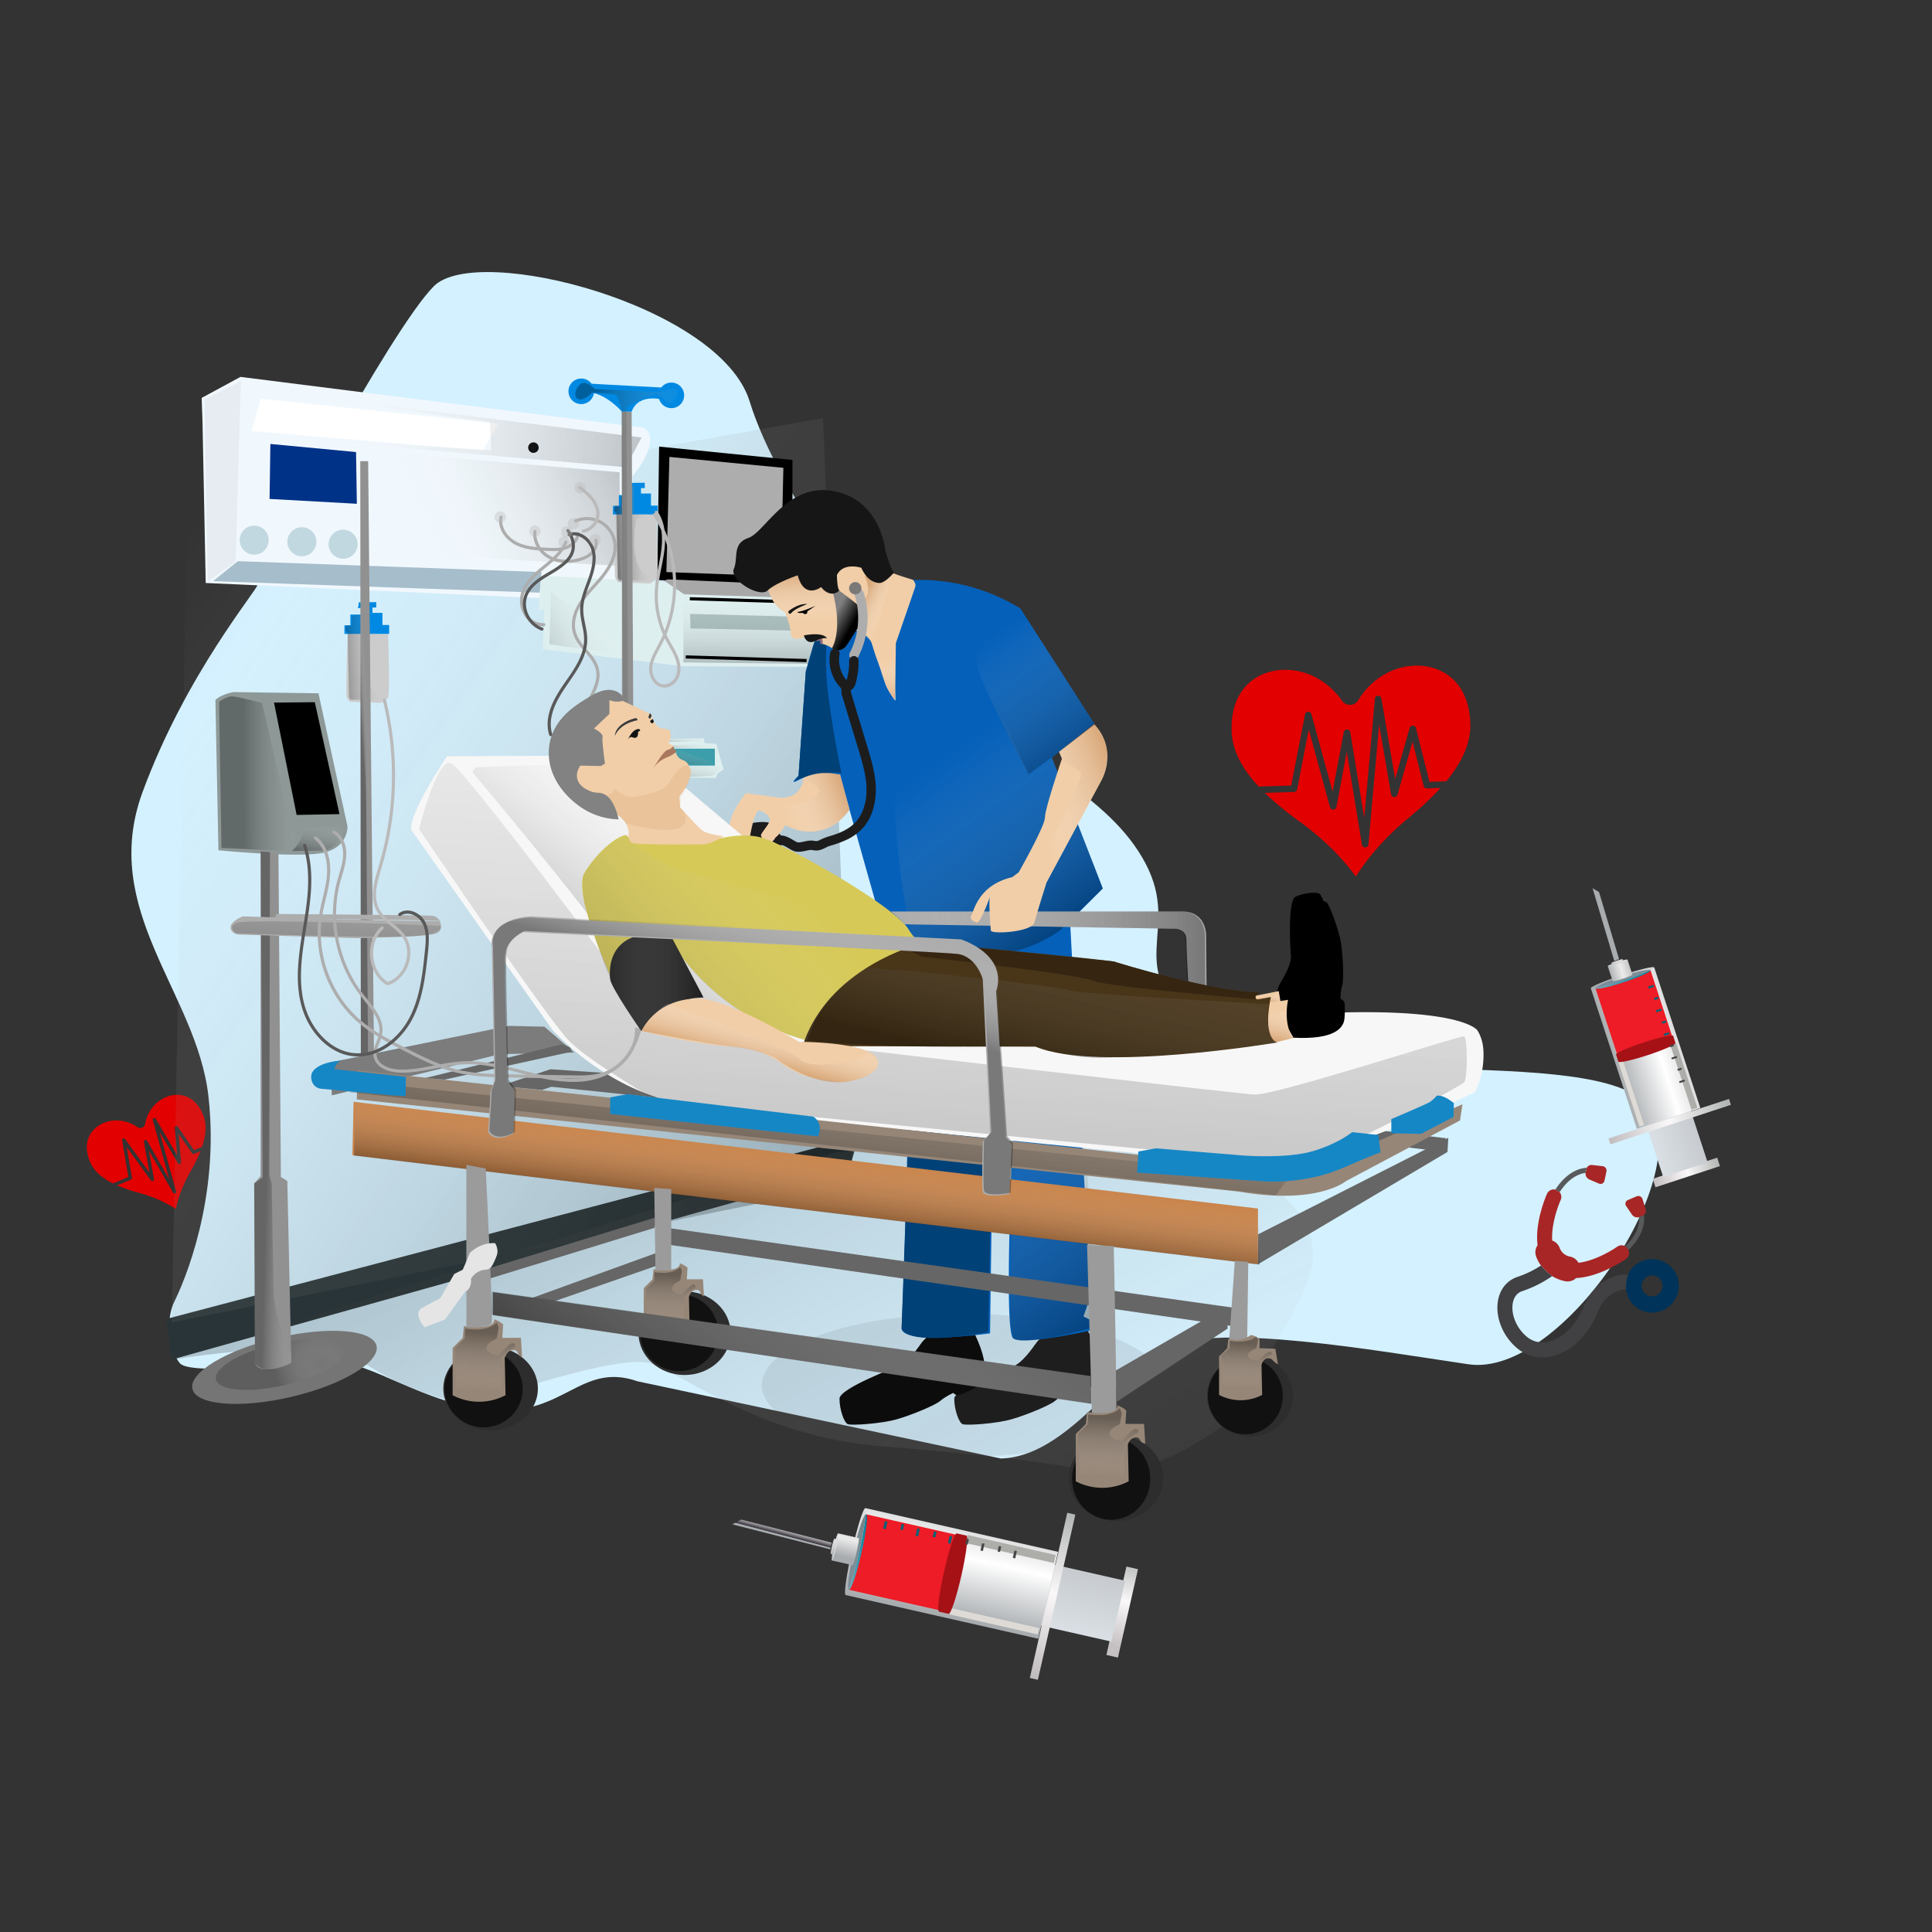 <svg xmlns="http://www.w3.org/2000/svg" xmlns:xlink="http://www.w3.org/1999/xlink" viewBox="0 0 3000 3000"><rect x="0" y="0" width="3000" height="3000" fill="#333333" stroke="none"/><defs><style>.cls-1{fill:#353535;opacity:0.1;}.cls-2{fill:#d4f1ff;}.cls-3{fill:url(#linear-gradient);}.cls-4{fill:url(#linear-gradient-2);}.cls-5{fill:url(#linear-gradient-3);}.cls-6{fill:#ed1c26;}.cls-7{fill:#dedbd6;}.cls-8{fill:#adaeaa;}.cls-9{fill:#a61116;}.cls-10{fill:url(#linear-gradient-4);}.cls-11{fill:url(#linear-gradient-5);}.cls-12{fill:url(#linear-gradient-6);}.cls-13{fill:url(#linear-gradient-7);}.cls-14{fill:url(#linear-gradient-8);}.cls-15{fill:url(#linear-gradient-9);}.cls-16{fill:url(#linear-gradient-10);}.cls-17{fill:url(#linear-gradient-11);}.cls-18{fill:url(#linear-gradient-12);}.cls-19{fill:#484547;}.cls-20{fill:url(#linear-gradient-13);}.cls-21{fill:url(#linear-gradient-14);}.cls-22{fill:url(#linear-gradient-15);}.cls-23{fill:url(#linear-gradient-16);}.cls-24{fill:url(#linear-gradient-17);}.cls-25{fill:url(#linear-gradient-18);}.cls-26{fill:url(#linear-gradient-19);}.cls-27{fill:url(#linear-gradient-20);}.cls-28{fill:url(#linear-gradient-21);}.cls-29{fill:url(#linear-gradient-22);}.cls-30{fill:url(#linear-gradient-23);}.cls-31{fill:url(#linear-gradient-24);}.cls-32{fill:url(#linear-gradient-25);}.cls-33{fill:url(#linear-gradient-26);}.cls-34{fill:url(#linear-gradient-27);}.cls-35{fill:url(#linear-gradient-28);}.cls-36{fill:url(#linear-gradient-29);}.cls-37{fill:url(#linear-gradient-30);}.cls-38{fill:url(#linear-gradient-31);}.cls-39{fill:url(#linear-gradient-32);}.cls-40{fill:url(#linear-gradient-33);}.cls-41{fill:url(#linear-gradient-34);}.cls-42{fill:url(#linear-gradient-35);}.cls-43{fill:url(#linear-gradient-36);}.cls-44{fill:#a82626;}.cls-45{fill:#58595b;}.cls-46{fill:#003359;}.cls-47{fill:#414042;}.cls-48{fill:#e20000;}.cls-49{fill:#a6bdcb;}.cls-50{fill:#283437;}.cls-51{fill:url(#Degradado_sin_nombre_13);}.cls-52{fill:url(#Degradado_sin_nombre_13-2);}.cls-53{fill:#f1f8fd;}.cls-54{fill:#deeff0;}.cls-55{fill:#adadad;}.cls-56{fill:url(#Degradado_sin_nombre_13-3);}.cls-57{fill:#ccc;}.cls-58{fill:#0089e2;}.cls-59{fill:url(#Degradado_sin_nombre_13-4);}.cls-60{fill:url(#Degradado_sin_nombre_13-5);}.cls-61{fill:url(#Degradado_sin_nombre_13-6);}.cls-62{fill:#fff;}.cls-63{fill:#003288;}.cls-64{fill:#c2d8e1;}.cls-65{fill:#aabfbf;}.cls-66{fill:url(#Degradado_sin_nombre_13-7);}.cls-67{fill:#8d9897;}.cls-68{fill:#919191;}.cls-69{fill:url(#Degradado_sin_nombre_13-8);}.cls-70{fill:#757575;}.cls-71{fill:url(#Degradado_sin_nombre_21);}.cls-72{fill:url(#Degradado_sin_nombre_13-9);}.cls-73{fill:#3d9eab;}.cls-74{fill:url(#Degradado_sin_nombre_14);}.cls-75{fill:url(#Degradado_sin_nombre_14-2);}.cls-76,.cls-77{stroke:#000;stroke-miterlimit:10;stroke-width:4.88px;}.cls-76{fill:url(#Degradado_sin_nombre_14-3);}.cls-77{fill:url(#Degradado_sin_nombre_14-4);}.cls-78{fill:#a8a8a8;}.cls-79{fill:url(#Degradado_sin_nombre_13-10);}.cls-80{fill:url(#Degradado_sin_nombre_13-11);}.cls-81{fill:url(#Degradado_sin_nombre_13-12);}.cls-82{fill:url(#Degradado_sin_nombre_13-13);}.cls-83{fill:url(#Degradado_sin_nombre_13-14);}.cls-84{fill:url(#Degradado_sin_nombre_13-15);}.cls-85{fill:url(#Degradado_sin_nombre_13-16);}.cls-86{fill:url(#Degradado_sin_nombre_13-17);}.cls-87{opacity:0.05;}.cls-88{fill:#1e1e1e;}.cls-89{fill:#0c0c0c;}.cls-90{fill:#0560b9;}.cls-91{fill:#004177;}.cls-92{fill:url(#Degradado_sin_nombre_13-18);}.cls-93{fill:url(#Degradado_sin_nombre_22);}.cls-94{fill:url(#Degradado_sin_nombre_22-2);}.cls-95{fill:#1c1c1c;}.cls-96{fill:url(#Degradado_sin_nombre_13-19);}.cls-97{fill:#f1cea8;}.cls-98{fill:url(#Degradado_sin_nombre_39);}.cls-99{fill:url(#Degradado_sin_nombre_39-2);}.cls-100{fill:url(#Degradado_sin_nombre_39-3);}.cls-101{fill:url(#Degradado_sin_nombre_39-4);}.cls-102{fill:url(#Degradado_sin_nombre_39-5);}.cls-103{fill:#161616;}.cls-104{fill:url(#Degradado_sin_nombre_4);}.cls-105{fill:#936d7d;}.cls-106{fill:#7a7978;}.cls-107{fill:#666;}.cls-108{fill:#2d2d2d;}.cls-109{fill:#111;}.cls-110{fill:#968677;}.cls-111{fill:url(#Degradado_sin_nombre_13-20);}.cls-112{fill:url(#Degradado_sin_nombre_13-21);}.cls-113{fill:#f7f7f7;}.cls-114{fill:url(#Degradado_sin_nombre_13-22);}.cls-115{fill:url(#Degradado_sin_nombre_40);}.cls-116{fill:#7c7c7c;}.cls-117{fill:#c9844b;}.cls-118{fill:url(#Degradado_sin_nombre_13-23);}.cls-119{fill:#9b9b9b;}.cls-120{fill:url(#Degradado_sin_nombre_40-2);}.cls-121{fill:url(#Degradado_sin_nombre_13-24);}.cls-122{fill:url(#Degradado_sin_nombre_13-25);}.cls-123{fill:#e5e5e5;}.cls-124{fill:url(#Degradado_sin_nombre_13-26);}.cls-125{fill:#595959;}.cls-126,.cls-127{fill:#bababa;}.cls-127{opacity:0.36;}.cls-128{fill:#d6c958;}.cls-129{fill:#493518;}.cls-130{fill:#352511;}.cls-131{fill:url(#Degradado_sin_nombre_13-27);}.cls-132{fill:url(#Degradado_sin_nombre_41);}.cls-133{fill:#2b2b2b;}.cls-134{fill:url(#Degradado_sin_nombre_41-2);}.cls-135{fill:#ca915e;opacity:0.18;}.cls-136{fill:url(#Degradado_sin_nombre_39-6);}.cls-137{fill:url(#Degradado_sin_nombre_39-7);}.cls-138{fill:url(#Degradado_sin_nombre_39-8);}.cls-139{fill:#828282;}.cls-140{fill:#3a3a3a;}.cls-141{fill:#141414;}.cls-142{fill:#a8775d;}.cls-143{fill:url(#Degradado_sin_nombre_13-28);}.cls-144{fill:#1687c5;}</style><linearGradient id="linear-gradient" x1="1669.46" y1="1014.06" x2="1890.75" y2="1014.06" gradientTransform="matrix(0.45, -0.15, 0.12, 0.36, 1694.84, 1717.71)" gradientUnits="userSpaceOnUse"><stop offset="0" stop-color="#c5c0c2"/><stop offset="0.51" stop-color="#faf8f8"/><stop offset="1" stop-color="#b2b5b5"/></linearGradient><linearGradient id="linear-gradient-2" x1="1702.5" y1="127.35" x2="1854.92" y2="127.35" gradientTransform="matrix(0.45, -0.15, 0.08, 0.25, 1755.6, 1900.95)" gradientUnits="userSpaceOnUse"><stop offset="0" stop-color="#dae0e5"/><stop offset="1" stop-color="#c8ccd0"/></linearGradient><linearGradient id="linear-gradient-3" x1="1670.12" y1="40.47" x2="1887.87" y2="40.47" gradientTransform="matrix(0.45, -0.15, 0.08, 0.25, 1748.84, 1880.84)" gradientUnits="userSpaceOnUse"><stop offset="0" stop-color="#a8acaf"/><stop offset="0.69" stop-color="#fff"/><stop offset="1" stop-color="#dedfe0"/></linearGradient><linearGradient id="linear-gradient-4" x1="1666.88" y1="-222.16" x2="1862.81" y2="-222.16" gradientTransform="matrix(0.44, -0.14, 0.08, 0.26, 1771.39, 1829.7)" gradientUnits="userSpaceOnUse"><stop offset="0" stop-color="#6ab"/><stop offset="0.19" stop-color="#4fa0b4"/><stop offset="0.56" stop-color="#258fa8"/><stop offset="0.84" stop-color="#0e84a1"/><stop offset="1" stop-color="#007f9e"/></linearGradient><linearGradient id="linear-gradient-5" x1="1479.81" y1="6390.07" x2="1711.51" y2="6390.07" gradientTransform="matrix(0.45, -0.15, -0.02, -0.08, 1958.72, 2241.47)" gradientUnits="userSpaceOnUse"><stop offset="0" stop-color="#a8acaf"/><stop offset="0.69" stop-color="#dcdcde"/><stop offset="1" stop-color="#dedfe0"/></linearGradient><linearGradient id="linear-gradient-6" x1="1479.79" y1="6377.95" x2="1711.51" y2="6377.95" gradientTransform="matrix(0.45, -0.15, -0.02, -0.08, 1958.72, 2241.47)" gradientUnits="userSpaceOnUse"><stop offset="0" stop-color="#798c9b"/><stop offset="0.14" stop-color="#7c8e9a"/><stop offset="0.54" stop-color="#7b8b92"/><stop offset="0.83" stop-color="#728286"/><stop offset="1" stop-color="#6d7d81"/></linearGradient><linearGradient id="linear-gradient-7" x1="-5662.09" y1="3433.43" x2="-5736" y2="3433.43" gradientTransform="matrix(-0.51, 0.17, -0.06, -0.2, -191.52, 3137.25)" gradientUnits="userSpaceOnUse"><stop offset="0.01" stop-color="#a8acaf"/><stop offset="0.54" stop-color="#ebebeb"/><stop offset="1" stop-color="#bababb"/></linearGradient><linearGradient id="linear-gradient-8" x1="-6114.37" y1="3057.63" x2="-6196.38" y2="3057.63" gradientTransform="matrix(-0.45, 0.15, -0.08, -0.25, -25, 3178.58)" gradientUnits="userSpaceOnUse"><stop offset="0" stop-color="#b8bcc0"/><stop offset="1" stop-color="#dcdcde"/></linearGradient><linearGradient id="linear-gradient-9" x1="-6129.08" y1="3061.9" x2="-6181.63" y2="3061.9" gradientTransform="matrix(-0.45, 0.15, -0.08, -0.25, -24.66, 3179.6)" gradientUnits="userSpaceOnUse"><stop offset="0" stop-color="#a8acaf"/><stop offset="1" stop-color="#dcdcde"/></linearGradient><linearGradient id="linear-gradient-10" x1="1242.14" y1="-2519.63" x2="1280.71" y2="-2519.63" gradientTransform="matrix(0.45, -0.15, 0.04, 0.11, 2033.67, 1958.89)" xlink:href="#linear-gradient-9"/><linearGradient id="linear-gradient-11" x1="-6129.09" y1="3069.85" x2="-6181.66" y2="3069.85" gradientTransform="matrix(-0.45, 0.15, -0.08, -0.25, -24.93, 3178.79)" xlink:href="#linear-gradient-9"/><linearGradient id="linear-gradient-12" x1="1182.6" y1="-299.45" x2="1191.75" y2="-299.45" gradientTransform="matrix(0.82, -0.29, 0.12, 0.41, 1566.1, 1902.64)" gradientUnits="userSpaceOnUse"><stop offset="0" stop-color="#a8acaf"/><stop offset="0.08" stop-color="#39343d"/><stop offset="1" stop-color="#dcdcde"/></linearGradient><linearGradient id="linear-gradient-13" x1="-6276.96" y1="2762.15" x2="-6263.28" y2="2762.15" gradientTransform="matrix(-0.45, 0.15, -0.08, -0.25, -41.24, 3176.45)" gradientUnits="userSpaceOnUse"><stop offset="0.2" stop-color="#0d6277"/><stop offset="1" stop-color="#005e74"/></linearGradient><linearGradient id="linear-gradient-14" x1="-6276.94" y1="2616.12" x2="-6263.29" y2="2616.12" xlink:href="#linear-gradient-13"/><linearGradient id="linear-gradient-15" x1="-6274.68" y1="2836.76" x2="-6256.45" y2="2836.76" xlink:href="#linear-gradient-13"/><linearGradient id="linear-gradient-16" x1="-6274.67" y1="2690.76" x2="-6256.43" y2="2690.76" xlink:href="#linear-gradient-13"/><linearGradient id="linear-gradient-17" x1="-6274.65" y1="2544.71" x2="-6256.44" y2="2544.71" xlink:href="#linear-gradient-13"/><linearGradient id="linear-gradient-18" x1="1572.16" y1="522.94" x2="1985.7" y2="522.94" gradientTransform="matrix(0.45, -0.15, 0.08, 0.25, 1746.45, 1873.59)" gradientUnits="userSpaceOnUse"><stop offset="0" stop-color="#c0bcbe"/><stop offset="0.51" stop-color="#faf8f8"/><stop offset="1" stop-color="#b2b5b5"/></linearGradient><linearGradient id="linear-gradient-19" x1="-759.11" y1="2793.43" x2="-463.68" y2="2793.43" gradientTransform="matrix(0.11, -0.46, 0.37, 0.08, 771.83, 1980.83)" xlink:href="#linear-gradient"/><linearGradient id="linear-gradient-20" x1="-714.55" y1="2516.55" x2="-511.06" y2="2516.55" gradientTransform="matrix(0.11, -0.46, 0.25, 0.06, 960.25, 2022.91)" xlink:href="#linear-gradient-2"/><linearGradient id="linear-gradient-21" x1="-758.26" y1="2340.32" x2="-467.55" y2="2340.32" gradientTransform="matrix(0.11, -0.46, 0.26, 0.06, 939.52, 2018.37)" xlink:href="#linear-gradient-3"/><linearGradient id="linear-gradient-22" x1="-846.21" y1="1878.97" x2="-584.64" y2="1878.97" gradientTransform="matrix(0.1, -0.45, 0.26, 0.06, 907.25, 1972.74)" xlink:href="#linear-gradient-4"/><linearGradient id="linear-gradient-23" x1="-950.27" y1="-718.44" x2="-640.94" y2="-718.44" gradientTransform="matrix(0.11, -0.46, -0.08, -0.02, 1356.75, 2023.73)" xlink:href="#linear-gradient-5"/><linearGradient id="linear-gradient-24" x1="-950.31" y1="-734.61" x2="-640.94" y2="-734.61" gradientTransform="matrix(0.11, -0.46, -0.08, -0.02, 1356.74, 2023.73)" xlink:href="#linear-gradient-6"/><linearGradient id="linear-gradient-25" x1="-3541.69" y1="676.14" x2="-3640.37" y2="676.14" gradientTransform="matrix(-0.12, 0.53, -0.2, -0.05, 1019.76, 4328.59)" xlink:href="#linear-gradient-7"/><linearGradient id="linear-gradient-26" x1="-3705.36" y1="934.31" x2="-3814.85" y2="934.31" gradientTransform="matrix(-0.11, 0.46, -0.26, -0.06, 1140.81, 4207)" xlink:href="#linear-gradient-8"/><linearGradient id="linear-gradient-27" x1="-3725" y1="938.66" x2="-3795.16" y2="938.66" gradientTransform="matrix(-0.11, 0.46, -0.26, -0.06, 1141.86, 4207.24)" xlink:href="#linear-gradient-9"/><linearGradient id="linear-gradient-28" x1="-1156.14" y1="2304.93" x2="-1104.64" y2="2304.93" gradientTransform="matrix(0.11, -0.46, 0.11, 0.03, 1152.89, 1814.18)" xlink:href="#linear-gradient-9"/><linearGradient id="linear-gradient-29" x1="-3725.02" y1="950.34" x2="-3795.2" y2="950.34" gradientTransform="matrix(-0.11, 0.46, -0.26, -0.06, 1141.03, 4207.05)" xlink:href="#linear-gradient-9"/><linearGradient id="linear-gradient-30" x1="-118.38" y1="887.85" x2="-106.16" y2="887.85" gradientTransform="matrix(0.17, -0.85, 0.42, 0.11, 864.28, 2186.33)" xlink:href="#linear-gradient-12"/><linearGradient id="linear-gradient-31" x1="-3912.04" y1="548.8" x2="-3893.78" y2="548.8" gradientTransform="matrix(-0.11, 0.46, -0.26, -0.06, 1130.64, 4219.84)" xlink:href="#linear-gradient-13"/><linearGradient id="linear-gradient-32" x1="-3912.02" y1="353.84" x2="-3893.79" y2="353.84" gradientTransform="matrix(-0.11, 0.46, -0.26, -0.06, 1130.64, 4219.84)" xlink:href="#linear-gradient-13"/><linearGradient id="linear-gradient-33" x1="-3909" y1="648.41" x2="-3884.66" y2="648.41" gradientTransform="matrix(-0.11, 0.46, -0.26, -0.06, 1130.64, 4219.84)" xlink:href="#linear-gradient-13"/><linearGradient id="linear-gradient-34" x1="-3908.99" y1="453.48" x2="-3884.64" y2="453.48" gradientTransform="matrix(-0.11, 0.46, -0.26, -0.06, 1130.64, 4219.84)" xlink:href="#linear-gradient-13"/><linearGradient id="linear-gradient-35" x1="-3908.96" y1="258.51" x2="-3884.65" y2="258.51" gradientTransform="matrix(-0.11, 0.46, -0.26, -0.06, 1130.64, 4219.84)" xlink:href="#linear-gradient-13"/><linearGradient id="linear-gradient-36" x1="-889.04" y1="2974.79" x2="-336.95" y2="2974.79" gradientTransform="matrix(0.11, -0.46, 0.26, 0.06, 932.08, 2016.69)" xlink:href="#linear-gradient-18"/><linearGradient id="Degradado_sin_nombre_13" x1="197.46" y1="957.56" x2="1375.58" y2="1764.59" gradientUnits="userSpaceOnUse"><stop offset="0" stop-color="#fff" stop-opacity="0"/><stop offset="0.99" stop-opacity="0.3"/></linearGradient><linearGradient id="Degradado_sin_nombre_13-2" x1="1528.3" y1="2725.57" x2="867.47" y2="1479.28" xlink:href="#Degradado_sin_nombre_13"/><linearGradient id="Degradado_sin_nombre_13-3" x1="652" y1="836.42" x2="1017.84" y2="683.38" xlink:href="#Degradado_sin_nombre_13"/><linearGradient id="Degradado_sin_nombre_13-4" x1="1015.37" y1="827.29" x2="949.71" y2="831.29" xlink:href="#Degradado_sin_nombre_13"/><linearGradient id="Degradado_sin_nombre_13-5" x1="598.41" y1="1011.77" x2="532.75" y2="1015.77" xlink:href="#Degradado_sin_nombre_13"/><linearGradient id="Degradado_sin_nombre_13-6" x1="1016.31" y1="825.41" x2="950.65" y2="829.41" xlink:href="#Degradado_sin_nombre_13"/><linearGradient id="Degradado_sin_nombre_13-7" x1="487.62" y1="649.57" x2="1094.51" y2="713.32" xlink:href="#Degradado_sin_nombre_13"/><linearGradient id="Degradado_sin_nombre_13-8" x1="576.99" y1="1192.08" x2="564.78" y2="1192.84" xlink:href="#Degradado_sin_nombre_13"/><radialGradient id="Degradado_sin_nombre_21" cx="500.15" cy="2117.54" r="75.83" gradientTransform="translate(495.03 -43.33) rotate(13.19)" gradientUnits="userSpaceOnUse"><stop offset="0" stop-color="#fff" stop-opacity="0"/><stop offset="0.99" stop-opacity="0.2"/></radialGradient><linearGradient id="Degradado_sin_nombre_13-9" x1="473.78" y1="1726.62" x2="416.08" y2="1725.13" xlink:href="#Degradado_sin_nombre_13"/><linearGradient id="Degradado_sin_nombre_14" x1="939.26" y1="963.37" x2="814.12" y2="1038.76" xlink:href="#Degradado_sin_nombre_13"/><linearGradient id="Degradado_sin_nombre_14-2" x1="1176.43" y1="917.49" x2="1177.32" y2="1053.23" xlink:href="#Degradado_sin_nombre_13"/><linearGradient id="Degradado_sin_nombre_14-3" x1="1164.93" y1="928.61" x2="1164.99" y2="937.35" xlink:href="#Degradado_sin_nombre_13"/><linearGradient id="Degradado_sin_nombre_14-4" x1="1158.66" y1="1018.97" x2="1158.71" y2="1027.7" xlink:href="#Degradado_sin_nombre_13"/><linearGradient id="Degradado_sin_nombre_13-10" x1="495.75" y1="1201.11" x2="377.78" y2="1201.3" xlink:href="#Degradado_sin_nombre_13"/><linearGradient id="Degradado_sin_nombre_13-11" x1="500.76" y1="1272.81" x2="488.07" y2="1326.75" xlink:href="#Degradado_sin_nombre_13"/><linearGradient id="Degradado_sin_nombre_13-12" x1="541.89" y1="1204.76" x2="515.06" y2="1527.61" xlink:href="#Degradado_sin_nombre_13"/><linearGradient id="Degradado_sin_nombre_13-13" x1="1082.45" y1="849.41" x2="923.7" y2="850.25" xlink:href="#Degradado_sin_nombre_13"/><linearGradient id="Degradado_sin_nombre_13-14" x1="1082.44" y1="1172.26" x2="1072.26" y2="1225.12" xlink:href="#Degradado_sin_nombre_13"/><linearGradient id="Degradado_sin_nombre_13-15" x1="1067.92" y1="1145.54" x2="1062.11" y2="1175.73" xlink:href="#Degradado_sin_nombre_13"/><linearGradient id="Degradado_sin_nombre_13-16" x1="1057.94" y1="1136.24" x2="1052.75" y2="1163.18" xlink:href="#Degradado_sin_nombre_13"/><linearGradient id="Degradado_sin_nombre_13-17" x1="1072.02" y1="1159.49" x2="1063.92" y2="1201.54" xlink:href="#Degradado_sin_nombre_13"/><linearGradient id="Degradado_sin_nombre_13-18" x1="1532.24" y1="990.82" x2="1673.71" y2="1190.25" xlink:href="#Degradado_sin_nombre_13"/><linearGradient id="Degradado_sin_nombre_22" x1="1437.64" y1="1194.73" x2="1624.07" y2="1457.54" gradientUnits="userSpaceOnUse"><stop offset="0" stop-color="#fff" stop-opacity="0"/><stop offset="1" stop-opacity="0.3"/></linearGradient><linearGradient id="Degradado_sin_nombre_22-2" x1="1545.03" y1="1652.25" x2="1788.85" y2="1995.97" xlink:href="#Degradado_sin_nombre_22"/><linearGradient id="Degradado_sin_nombre_13-19" x1="1381.54" y1="1472.78" x2="1871.6" y2="1472.78" xlink:href="#Degradado_sin_nombre_13"/><linearGradient id="Degradado_sin_nombre_39" x1="1375.27" y1="952.19" x2="1337.57" y2="933.71" gradientUnits="userSpaceOnUse"><stop offset="0" stop-color="#fff" stop-opacity="0"/><stop offset="1" stop-color="#ca915e" stop-opacity="0.6"/></linearGradient><linearGradient id="Degradado_sin_nombre_39-2" x1="1250.44" y1="964.71" x2="1246.67" y2="888.16" xlink:href="#Degradado_sin_nombre_39"/><linearGradient id="Degradado_sin_nombre_39-3" x1="1372.14" y1="1024.67" x2="1373.67" y2="1091.23" xlink:href="#Degradado_sin_nombre_39"/><linearGradient id="Degradado_sin_nombre_39-4" x1="1220.2" y1="1265.06" x2="1312.3" y2="1227.81" xlink:href="#Degradado_sin_nombre_39"/><linearGradient id="Degradado_sin_nombre_39-5" x1="1614.68" y1="1293.72" x2="1747.81" y2="1239.86" xlink:href="#Degradado_sin_nombre_39"/><linearGradient id="Degradado_sin_nombre_4" x1="1292.93" y1="959.23" x2="1331.72" y2="980.77" gradientUnits="userSpaceOnUse"><stop offset="0" stop-color="gray"/><stop offset="0.73"/></linearGradient><linearGradient id="Degradado_sin_nombre_13-20" x1="750.32" y1="2161.37" x2="754.28" y2="2068.03" xlink:href="#Degradado_sin_nombre_13"/><linearGradient id="Degradado_sin_nombre_13-21" x1="1039.12" y1="2058.97" x2="1042.49" y2="1979.61" xlink:href="#Degradado_sin_nombre_13"/><linearGradient id="Degradado_sin_nombre_13-22" x1="1527.95" y1="490.15" x2="1422.32" y2="2113.6" xlink:href="#Degradado_sin_nombre_13"/><linearGradient id="Degradado_sin_nombre_40" x1="1412.98" y1="1506.23" x2="1211.87" y2="1773.04" xlink:href="#Degradado_sin_nombre_13"/><linearGradient id="Degradado_sin_nombre_13-23" x1="1260.14" y1="1787.85" x2="1247.79" y2="1884.05" xlink:href="#Degradado_sin_nombre_13"/><linearGradient id="Degradado_sin_nombre_40-2" x1="1375.26" y1="1897.3" x2="1084.46" y2="2283.09" xlink:href="#Degradado_sin_nombre_13"/><linearGradient id="Degradado_sin_nombre_13-24" x1="1717.88" y1="2294.39" x2="1721.85" y2="2201.06" xlink:href="#Degradado_sin_nombre_13"/><linearGradient id="Degradado_sin_nombre_13-25" x1="1933.58" y1="2155.39" x2="1936.53" y2="2085.83" xlink:href="#Degradado_sin_nombre_13"/><linearGradient id="Degradado_sin_nombre_13-26" x1="1304.24" y1="1512.77" x2="1264.28" y2="1823.87" xlink:href="#Degradado_sin_nombre_13"/><linearGradient id="Degradado_sin_nombre_13-27" x1="1674.92" y1="1371.4" x2="1605.49" y2="1666.22" xlink:href="#Degradado_sin_nombre_13"/><linearGradient id="Degradado_sin_nombre_41" x1="1224.87" y1="1355.08" x2="865.01" y2="1667.54" gradientUnits="userSpaceOnUse"><stop offset="0" stop-color="#fff" stop-opacity="0"/><stop offset="0.99" stop-opacity="0.3"/><stop offset="1" stop-color="#5a5a5a" stop-opacity="0.19"/></linearGradient><linearGradient id="Degradado_sin_nombre_41-2" x1="946.28" y1="1524.28" x2="1091.86" y2="1524.28" xlink:href="#Degradado_sin_nombre_41"/><linearGradient id="Degradado_sin_nombre_39-6" x1="1191.39" y1="1585.54" x2="1174.75" y2="1648.3" xlink:href="#Degradado_sin_nombre_39"/><linearGradient id="Degradado_sin_nombre_39-7" x1="1996.99" y1="1562.85" x2="1982.88" y2="1616.05" xlink:href="#Degradado_sin_nombre_39"/><linearGradient id="Degradado_sin_nombre_39-8" x1="1973.18" y1="1539.28" x2="1968.88" y2="1555.49" xlink:href="#Degradado_sin_nombre_39"/><linearGradient id="Degradado_sin_nombre_13-28" x1="1232.06" y1="1411.28" x2="1197.26" y2="1542.48" xlink:href="#Degradado_sin_nombre_13"/></defs><g id="camilla"><ellipse class="cls-1" cx="1498.97" cy="2508.56" rx="267.23" ry="94.81"/><path class="cls-2" d="M990,2144.89c-87.36-30.47-113.77,52.82-223.48,44.7s-189.83-77-251.93-75.17-219.42,22.34-235.67,2-22.35-67-8.13-95.49,71.11-158.47,52.82-319-170-287.82-102.26-472S400.11,915.73,400.11,907.6,606,512.1,673.71,444.38,1118,474.18,1164,623.17s203.16,349.45,314.23,455.09,243.8,154.41,300.69,262.77-40.64,159.82,86.68,260,614.92,16.25,693.48,116.48-132.74,422.59-279,400.92-384.49-63.7-465.93-27.09S1657,2262.05,1554.1,2264.76"/><ellipse class="cls-1" cx="1495.86" cy="2151.04" rx="312.88" ry="111.01"/><polygon class="cls-3" points="2566.31 1830.47 2666.49 1797.61 2670.77 1810.72 2570.59 1843.56 2566.31 1830.47"/><polygon class="cls-4" points="2555.2 1510.95 2486.23 1533.57 2582.59 1827.46 2651.57 1804.84 2555.2 1510.95"/><polygon class="cls-5" points="2568.78 1502.44 2470.24 1534.77 2541.76 1752.86 2640.3 1720.55 2568.78 1502.44"/><polygon class="cls-6" points="2562.94 1506.62 2477.41 1534.66 2511.95 1639.98 2597.49 1611.93 2562.94 1506.62"/><rect class="cls-7" x="2529.24" y="1645.75" width="7.48" height="105.28" transform="translate(-403.12 873.87) rotate(-18.16)"/><polygon class="cls-8" points="2593.79 1623.1 2602.91 1620.12 2635.68 1720.14 2626.57 1723.13 2593.79 1623.1"/><polygon class="cls-9" points="2598.11 1608.55 2509.43 1637.63 2512.97 1648.47 2601.67 1619.4 2598.11 1608.55"/><path class="cls-9" d="M2601.67,1619.4c-.8-2.44-21.29,2.1-45.79,10.15s-43.69,16.49-42.9,18.93,21.29-2.1,45.78-10.14S2602.47,1621.82,2601.67,1619.4Z"/><path class="cls-9" d="M2598.11,1608.55c-.79-2.44-21.29,2.1-45.78,10.14s-43.71,16.5-42.9,18.94,21.28-2.1,45.79-10.14S2598.91,1611,2598.11,1608.55Z"/><path class="cls-10" d="M2563,1506.63c-.83-2.48-20.62,1.76-44.25,9.51s-42.1,16-41.29,18.54,20.63-1.77,44.25-9.51S2563.76,1509.13,2563,1506.63Z"/><path class="cls-11" d="M2568.67,1502.19c.75,2.23-20.71,11.27-47.94,20.19s-49.84,14.36-50.57,12.12,20.74-11.26,47.93-20.2S2567.94,1500,2568.67,1502.19Z"/><path class="cls-12" d="M2518.7,1516.14c22.68-7.43,41.84-11.65,44.05-9.77-8.14,4-23.77,10-42,16s-34.4,10.38-43.31,12C2478.09,1531.52,2496,1523.57,2518.7,1516.14Z"/><path class="cls-13" d="M2527.21,1490.13l6.58,20.09,1.12,3.37c.2.58-6.56,3.33-15,6.11s-15.55,4.57-15.72,4l-1.13-3.36-6.58-20.1Z"/><path class="cls-14" d="M2496.44,1500.22c.26.81,7.38-.8,15.87-3.58s15.17-5.7,14.9-6.51-7.35.8-15.85,3.59S2496.18,1499.41,2496.44,1500.22Z"/><path class="cls-15" d="M2520.53,1492.27c.12.36-3.69,2-8.5,3.51s-8.82,2.57-8.94,2.21,3.69-1.94,8.5-3.52S2520.42,1491.91,2520.53,1492.27Z"/><polygon class="cls-16" points="2519.61 1489.46 2502.15 1495.19 2503.09 1497.99 2520.53 1492.27 2519.61 1489.46"/><path class="cls-17" d="M2519.61,1489.46c.12.37-3.69,1.94-8.5,3.53s-8.82,2.56-9,2.2,3.69-2,8.52-3.53S2519.48,1489.09,2519.61,1489.46Z"/><polygon class="cls-18" points="2482.97 1385.19 2514.06 1489.3 2506.62 1491.97 2472.93 1379.17 2482.97 1385.19"/><polygon class="cls-19" points="2575.47 1550.62 2569.29 1552.65 2568.38 1549.89 2574.56 1547.86 2575.47 1550.62"/><polygon class="cls-19" points="2587.5 1587.48 2581.31 1589.5 2580.41 1586.75 2586.6 1584.72 2587.5 1587.48"/><polygon class="cls-19" points="2599.54 1624.17 2593.35 1626.19 2592.44 1623.44 2598.64 1621.42 2599.54 1624.17"/><polygon class="cls-19" points="2611.59 1660.75 2605.4 1662.78 2604.49 1660.03 2610.69 1657.99 2611.59 1660.75"/><rect class="cls-19" x="2559.36" y="1530.78" width="8.69" height="2.91" transform="translate(-349.38 873.24) rotate(-18.12)"/><rect class="cls-19" x="2571.4" y="1567.46" width="8.68" height="2.9" transform="translate(-359.89 877.54) rotate(-18.09)"/><polygon class="cls-19" points="2592.36 1605.66 2584.12 1608.36 2583.21 1605.6 2591.45 1602.91 2592.36 1605.66"/><polygon class="cls-19" points="2604.41 1642.4 2596.16 1645.09 2595.25 1642.34 2603.5 1639.63 2604.41 1642.4"/><polygon class="cls-19" points="2616.45 1679.08 2608.19 1681.78 2607.28 1679.01 2615.53 1676.31 2616.45 1679.08"/><polygon class="cls-20" points="2569.26 1552.71 2575.44 1550.68 2574.55 1547.91 2568.35 1549.94 2569.26 1552.71"/><polygon class="cls-21" points="2581.31 1589.42 2587.49 1587.4 2586.58 1584.65 2580.4 1586.65 2581.31 1589.42"/><polygon class="cls-22" points="2560.01 1534.96 2568.27 1532.26 2567.36 1529.49 2559.1 1532.19 2560.01 1534.96"/><polygon class="cls-23" points="2572.05 1571.67 2580.3 1568.97 2579.4 1566.2 2571.16 1568.91 2572.05 1571.67"/><polygon class="cls-24" points="2584.09 1608.39 2592.33 1605.69 2591.43 1602.93 2583.19 1605.63 2584.09 1608.39"/><polygon class="cls-25" points="2497.58 1767.84 2684.79 1706.46 2687.78 1715.58 2500.55 1776.97 2497.58 1767.84"/><polygon class="cls-26" points="1717.99 2569.81 1749.12 2432.53 1767.07 2436.63 1735.92 2573.88 1717.99 2569.81"/><polygon class="cls-27" points="1344.47 2363.24 1323.04 2457.75 1725.72 2549.1 1747.16 2454.58 1344.47 2363.24"/><polygon class="cls-28" points="1344.05 2341.84 1313.44 2476.88 1612.27 2544.66 1642.91 2409.64 1344.05 2341.84"/><polygon class="cls-6" points="1344.82 2351.4 1318.24 2468.6 1462.55 2501.32 1489.13 2384.12 1344.82 2351.4"/><rect class="cls-7" x="1538.87" y="2447.05" width="9.98" height="140.55" transform="translate(-1252.58 3466.2) rotate(-77.22)"/><polygon class="cls-8" points="1499.38 2396.01 1502.23 2383.53 1639.26 2414.65 1636.43 2427.13 1499.38 2396.01"/><polygon class="cls-9" points="1485.69 2381.09 1458.13 2502.6 1472.98 2505.98 1500.55 2384.46 1485.69 2381.09"/><path class="cls-9" d="M1500.55,2384.46c-3.33-.76-12.2,25.82-19.8,59.4s-11.09,61.35-7.76,62.12,12.2-25.82,19.81-59.39S1503.87,2385.2,1500.55,2384.46Z"/><path class="cls-9" d="M1485.69,2381.09c-3.34-.78-12.21,25.82-19.81,59.38s-11.09,61.38-7.75,62.13,12.2-25.81,19.81-59.4S1489,2381.82,1485.69,2381.09Z"/><path class="cls-29" d="M1344.85,2351.41c-3.42-.76-12.14,24.82-19.48,57.19s-10.52,59.23-7.11,60,12.14-24.84,19.48-57.2S1348.26,2352.18,1344.85,2351.41Z"/><path class="cls-30" d="M1343.68,2341.8c3.08.68-1.3,31.46-9.77,68.75s-17.77,66.94-20.83,66.24,1.33-31.48,9.76-68.75S1340.63,2341.11,1343.68,2341.8Z"/><path class="cls-31" d="M1325.37,2408.6c7.05-31.07,15.36-55.91,19-57.14-1,12.07-4.83,34.09-10.5,59.09s-11.73,46.53-16,57.83C1315.1,2465.66,1318.31,2439.69,1325.37,2408.6Z"/><path class="cls-32" d="M1301.43,2381l27.51,6.24,4.63,1c.81.17-.69,9.79-3.32,21.42s-5.44,20.94-6.24,20.73l-4.62-1-27.53-6.27Z"/><path class="cls-33" d="M1291.86,2423.16c1.1.26,4.14-9,6.79-20.62s3.89-21.28,2.78-21.53-4.14,9-6.77,20.62S1290.75,2422.91,1291.86,2423.16Z"/><path class="cls-34" d="M1299.28,2390.12c.5.12-.3,5.57-1.81,12.16s-3.1,11.86-3.61,11.74.32-5.55,1.81-12.15S1298.79,2390,1299.28,2390.12Z"/><polygon class="cls-35" points="1295.44 2389.25 1290.01 2413.18 1293.86 2414.02 1299.28 2390.12 1295.44 2389.25"/><path class="cls-36" d="M1295.44,2389.25c.5.12-.31,5.55-1.8,12.15s-3.11,11.87-3.63,11.78.3-5.57,1.81-12.18S1294.93,2389.14,1295.44,2389.25Z"/><polygon class="cls-37" points="1150.89 2359.64 1291.44 2395.5 1289.4 2405.85 1137.11 2367.01 1150.89 2359.64"/><polygon class="cls-19" points="1403.81 2367.26 1401.89 2375.73 1398.11 2374.87 1400.02 2366.4 1403.81 2367.26"/><polygon class="cls-19" points="1454.28 2378.78 1452.34 2387.24 1448.58 2386.39 1450.5 2377.92 1454.28 2378.78"/><polygon class="cls-19" points="1504.55 2390.17 1502.62 2398.65 1498.85 2397.8 1500.79 2389.32 1504.55 2390.17"/><polygon class="cls-19" points="1554.72 2401.47 1552.79 2409.95 1549.02 2409.11 1550.94 2400.61 1554.72 2401.47"/><rect class="cls-19" x="1368.88" y="2366.17" width="11.6" height="3.88" transform="translate(-1239.37 3183.26) rotate(-77.18)"/><rect class="cls-19" x="1419.15" y="2377.56" width="11.59" height="3.88" transform="translate(-1211.73 3239.99) rotate(-77.16)"/><polygon class="cls-19" points="1478.43 2385.69 1475.87 2396.98 1472.08 2396.12 1474.66 2384.84 1478.43 2385.69"/><polygon class="cls-19" points="1528.77 2397.11 1526.19 2408.4 1522.42 2407.55 1524.98 2396.25 1528.77 2397.11"/><polygon class="cls-19" points="1579.04 2408.49 1576.47 2419.81 1572.67 2418.93 1575.24 2407.64 1579.04 2408.49"/><polygon class="cls-38" points="1401.94 2375.8 1403.86 2367.33 1400.07 2366.45 1398.15 2374.95 1401.94 2375.8"/><polygon class="cls-39" points="1452.25 2387.2 1454.19 2378.73 1450.4 2377.89 1448.45 2386.34 1452.25 2387.2"/><polygon class="cls-40" points="1375.28 2374.21 1377.85 2362.9 1374.05 2362.04 1371.48 2373.36 1375.28 2374.21"/><polygon class="cls-41" points="1425.57 2385.63 1428.14 2374.32 1424.35 2373.45 1421.8 2384.74 1425.57 2385.63"/><polygon class="cls-42" points="1475.88 2397.03 1478.45 2385.74 1474.67 2384.88 1472.11 2396.17 1475.88 2397.03"/><polygon class="cls-43" points="1599.11 2605.53 1657.29 2349.02 1669.79 2351.86 1611.61 2608.39 1599.11 2605.53"/><path class="cls-44" d="M2462,1821.27a10.13,10.13,0,0,0,5.74,10.15l14.9,6.35a6.19,6.19,0,0,0,8.8-4.56l3-13.93a6.87,6.87,0,0,0-6.07-8.46L2472,1809a8.4,8.4,0,0,0-8,4.1l-2.05,8.17Z"/><path class="cls-44" d="M2552.76,1886.58a8.44,8.44,0,0,0,2.67-8.82l-4.89-15.67a6.86,6.86,0,0,0-9.46-4.35l-13.1,5.6a6.18,6.18,0,0,0-2.8,9.5l9.07,13.41a10.15,10.15,0,0,0,11.06,3.72v.15l7.45-3.49Z"/><path class="cls-45" d="M2552.76,1886.63l-7.45,3.49c.6,9-1.84,25.77-21.67,45.06l5.11,5.79C2552.93,1917.58,2554.14,1896.71,2552.76,1886.63Z"/><path class="cls-45" d="M2421.69,1851.23c15.24-23.33,31.34-28.87,40.28-30l2.05-8.17c0,.07-.1.14-.14.21-10.13.56-30.41,5.68-48.78,33.87l6.81,4.35C2421.83,1851.43,2421.77,1851.32,2421.69,1851.23Z"/><path class="cls-46" d="M2597.36,2023.11a41.45,41.45,0,1,0-69.06-44.81h0a43.77,43.77,0,0,0,8.36,48.27c.77.73,1.54,1.47,2.37,2.16A41.46,41.46,0,0,0,2597.36,2023.11Zm-44.48-36.67a16.2,16.2,0,1,1,2.19,22.8A16.19,16.19,0,0,1,2552.88,1986.44Z"/><path class="cls-44" d="M2387.56,1933.55a19.39,19.39,0,0,0-2.11,18,64,64,0,0,0,6.08,11.79,89.56,89.56,0,0,0,14.12,14.62q2.67,2.21,5.45,4.15a61.71,61.71,0,0,0,19.26,7.33,19.35,19.35,0,0,0,17.1-4.9c36.87-1.68,75-28,77.23-29.6a11.66,11.66,0,0,0,4.06-14h0l-5.11-5.79-.06,0a11.62,11.62,0,0,0-12.28.64c-11.4,8-37.33,22.46-60.24,25.07a19.34,19.34,0,0,0-13-9.58,22,22,0,0,1-9.56-4.27l-.55-.44a22.57,22.57,0,0,1-6.25-9.16,19.24,19.24,0,0,0-11.46-11.13c-1.48-22.82,7.61-50.44,13.19-63a11.66,11.66,0,0,0-1.5-11.87l-6.81-4.35,0,.06a11.66,11.66,0,0,0-12.94,6.65C2401,1856.31,2383,1897.44,2387.56,1933.55Z"/><path class="cls-47" d="M2525.28,2002.15a45.89,45.89,0,0,1,3.36-23.33c-21.39-.45-53.09,9.64-70,51.24-11,27.21-31.26,47.49-52.79,52.94-9.12,2.32-22.62,2.92-35-7.32-16.07-13.25-25-34.85-21.73-52.53,1.22-6.52,4.75-15,14.67-18.32a181.71,181.71,0,0,0,46.43-23.35c-1.54-1.12-3.07-2.28-4.56-3.51a92.73,92.73,0,0,1-12.81-12.88,157.87,157.87,0,0,1-36.45,17.63c-15.92,5.33-26.92,18.5-30.19,36.18-4.83,26,7.14,56.09,29.81,74.77,15.56,12.83,35.32,17.08,55.6,11.94,29-7.35,54.69-32.32,68.66-66.78C2492.67,2008.28,2513.14,2002.6,2525.28,2002.15Z"/><path class="cls-48" d="M301.33,1791.61a2.61,2.61,0,0,1-3.15-.9l-20.74-29.93,3.7,43.87a2.62,2.62,0,0,1-4.86,1.55l-28.58-48.8,25.78,92.46A2.62,2.62,0,0,1,272,1853h0a2.59,2.59,0,0,1-3.25-1.08l-37.46-65,7.82,44.09a2.6,2.6,0,0,1-1.56,2.84,2.54,2.54,0,0,1-3.13-.85l-37.72-52,8.2,47.89a2.59,2.59,0,0,1-1.57,2.83l-21.46,8.9a238.43,238.43,0,0,0,33.81,11.56c28.06,7.57,47.72,18.78,57.47,25.22,2.35-11.49,8.31-33.31,22.76-58.5a240.65,240.65,0,0,0,15.41-31.36Z"/><path class="cls-48" d="M199.37,1827.71l-9.75-56.91a2.6,2.6,0,0,1,1.57-2.83,2.53,2.53,0,0,1,3.13.85l37.61,51.85-8.45-47.57a2.62,2.62,0,0,1,4.84-1.77l34.56,60-25.62-91.9a2.6,2.6,0,0,1,1.51-3.08h0a2.61,2.61,0,0,1,3.26,1.06L275,1793.63l-3.55-42.13a2.62,2.62,0,0,1,4.75-1.71L301.31,1786l12.39-5.14c6.82-20,7.32-36.25,1.69-49.82C302,1698.7,276,1696,257.87,1703.53c-16.91,7-29.11,22.76-32.63,42.13l-.1.2,0,.18a7.58,7.58,0,0,1-4.17,4.88l-.21.1-.21.07a7.53,7.53,0,0,1-6.37-.45l-.23-.09-.18-.11c-16.2-11.19-36-13.69-52.87-6.67-18.14,7.52-34.57,27.8-21.14,60.18,5.56,13.41,17.2,24.44,35.77,33.67Z"/><path class="cls-48" d="M2215.81,1224.19a5.09,5.09,0,0,1-5.12-3.81l-17.23-68.86L2170,1234.08a5.12,5.12,0,0,1-5.18,3.67,5.06,5.06,0,0,1-4.75-4.19l-18.53-108.68-16.64,186.37a5.1,5.1,0,0,1-4.9,4.59h0a5.07,5.07,0,0,1-5.19-4.22l-23.55-144.39-16.08,85.8a5.07,5.07,0,0,1-4.81,4.1,5,5,0,0,1-5.13-3.71l-33-120.75-18,93a5.06,5.06,0,0,1-4.83,4.09l-45.26,1.46c14.66,14.35,32.46,29.07,53.69,44.36,46,33.12,74.11,67.1,87.47,85.57,12.19-19.34,38.08-55,81.79-91,19.71-16.21,36.19-31.68,49.68-46.59Z"/><path class="cls-48" d="M2005,1219.83l21.41-110.51a5.07,5.07,0,0,1,4.82-4.08,4.93,4.93,0,0,1,5.11,3.7l32.9,120.47,17.35-92.58a5,5,0,0,1,5.08-4.11,5.08,5.08,0,0,1,5,4.22l21.73,133.18,16.55-185.24a5,5,0,0,1,4.87-4.58h0a5.07,5.07,0,0,1,5.2,4.18l21.34,125.25,22.53-79.28a5.11,5.11,0,0,1,9.85.14L2219.6,1214l26.13-.84c26.2-31.76,38.32-61.08,37.4-89.69-2.2-68.31-47.67-91.1-85.93-89.87-35.67,1.15-68.77,21.48-88.52,54.37l-.33.31-.21.28a14.74,14.74,0,0,1-11,6l-.45,0h-.44a14.77,14.77,0,0,1-11.31-5.21l-.36-.32-.24-.34c-21.85-31.55-56.17-49.71-91.84-48.57-38.26,1.23-82.19,26.9-80,95.21.91,28.28,14.54,56.43,42,86Z"/><polyline class="cls-49" points="840.87 888.31 839.92 920.32 330.73 902.43"/><polygon class="cls-50" points="258.57 2047.95 1333.43 1764.9 1318.19 1817.04 266.19 2111.26 258.57 2047.95"/><polygon class="cls-51" points="266.73 2053.53 1324.65 1838.94 1278.04 649.25 369.26 811.13 290.03 822.43 266.73 2053.53"/><path class="cls-52" d="M266.19,2111.26s241.49-38.9,290.43-1.25,143.06,71.53,173.18,67.76,231.54-77.8,282.37-60.23,169.41,112.94,353.89,128,271.07,26.36,338.84,41.41,211-75.45,214.59-94.12,79.07-131.77,90.36-158.12,86.59-124.24-64-210.83S1294.53,1790,1294.53,1790Z"/><path class="cls-53" d="M373.4,585.24l626.22,79.07s31.37,13.8-17.57,75.29l3.76,180.71v15.06L319.43,905.26l-5-251-1.25-36.4Z"/><polygon class="cls-49" points="840.87 888.31 369.32 871.37 330.73 902.43 838.15 920.32 840.87 888.31"/><polygon class="cls-54" points="842.75 1008.16 1061.11 1034.52 1307.08 1035.77 1304.57 929.1 1064.87 919.06 1039.78 904 840.24 893.96 836.47 946.67 845.26 946.67 842.75 1008.16"/><polygon points="1020.64 900.55 1023.46 693.48 1230.53 714.19 1230.53 912.78 1020.64 900.55"/><polygon class="cls-55" points="1034.76 888.31 1039.46 709.48 1216.41 726.42 1212.64 894.9 1034.76 888.31"/><polygon class="cls-56" points="566.66 699.44 961.97 733.33 963.22 878.9 574.19 856.31 566.66 699.44"/><path class="cls-57" d="M602.63,984.74s3.35,95.37-.41,99.14a69.82,69.82,0,0,1-9.63,7.53l-49.36-1.68a16.45,16.45,0,0,1-5-7.94c-1.67-5.44,1.68-98.31,1.68-98.31Z"/><path class="cls-58" d="M556.62,935.37l27.61-.41v8.36h-5.86v8.37h15.48v18.82h10.46v13.81H534.87V970.93h9.2V954.2h18.82v-10h-7.11S557.87,935.37,556.62,935.37Z"/><path class="cls-57" d="M1019.59,799.32s3.35,95.37-.42,99.14a69.37,69.37,0,0,1-9.62,7.53l-49.36-1.68a16.37,16.37,0,0,1-5-7.94c-1.67-5.44,1.67-98.31,1.67-98.31Z"/><path class="cls-58" d="M973.58,750l27.61-.42v8.36h-5.86v8.37h15.48v18.82h10.45V798.9H951.82V785.51H961V768.78h18.82v-10h-7.11S974.83,750,973.58,750Z"/><path class="cls-59" d="M958.83,894.27l-2-96.21-3-3.55.31-7.53,9.42-.32-.32-15.06L976.09,770V755.29l7.84-.63v32L983.3,798l36.29,1.36-32.21,8S971.69,888,1010.6,896.78c0,0,2.19,5.65-5.34,5.65s-43.92-.31-43.92-.31S958.2,899.92,958.83,894.27Z"/><path class="cls-60" d="M541.87,1078.75l-2-96.21-3-3.56.32-7.53,9.41-.31-.31-15.06,12.86-1.57V939.77l7.84-.63v32l-.62,11.29,36.28,1.36-32.21,8.06s-15.68,80.63,23.22,89.41c0,0,2.2,5.65-5.33,5.65s-43.93-.31-43.93-.31S541.25,1084.4,541.87,1078.75Z"/><path class="cls-61" d="M959.77,892.39l-2-96.21-3-3.56.32-7.53,9.41-.31-.32-15.06L977,768.15V753.41l7.84-.63v32l-.63,11.29,36.29,1.36-32.21,8.06s-15.68,80.63,23.22,89.41c0,0,2.19,5.65-5.33,5.65s-43.93-.31-43.93-.31S959.14,898,959.77,892.39Z"/><polygon class="cls-62" points="404.77 619.13 773.73 658.03 749.88 699.44 390.97 669.33 404.77 619.13"/><circle cx="828.32" cy="695.05" r="8.16"/><polygon class="cls-63" points="554.11 782.27 418.57 774.74 419.83 689.4 552.86 701.95 554.11 782.27"/><circle class="cls-64" cx="394.73" cy="838.74" r="22.59"/><circle class="cls-64" cx="468.77" cy="841.25" r="22.59"/><circle class="cls-64" cx="532.78" cy="845.02" r="22.59"/><path class="cls-65" d="M1071.46,953.26c5.65,0,178.83,4.7,178.83,4.7v21.65l-177.89-3.76Z"/><path class="cls-66" d="M386.26,603.13l609.91,76.23-24.48,46.12-577-49.88,368,23.53q-.93-21.64-1.88-43.3Z"/><path class="cls-67" d="M362.73,1074.67l131.77,1.89,45.18,207.06s.94,34.83-42.36,41.42-158.12-4.71-158.12-4.71l-4.71-233.42S342,1078.44,362.73,1074.67Z"/><polygon points="425.48 1090.99 488.85 1090.36 527.13 1264.17 460.62 1265.43 425.48 1090.99"/><polygon class="cls-68" points="560.38 1669.52 559.44 716.07 571.68 716.07 581.09 1674.23 560.38 1669.52"/><polygon class="cls-69" points="571.68 1669.52 565.09 716.07 559.44 716.07 560.38 1669.52 571.68 1669.52"/><ellipse class="cls-70" cx="441.79" cy="2123.18" rx="146.83" ry="47.06" transform="translate(-472.9 156.86) rotate(-13.19)"/><ellipse class="cls-71" cx="434.89" cy="2118.79" rx="102.11" ry="32.73" transform="translate(-472.08 155.17) rotate(-13.19)"/><path class="cls-68" d="M432.38,1325.66l3.76,502,10,6.28,6.28,282.36s-45.18,22.59-56.47,1.26l-1.26-279.86,10-11.29V1321.9Z"/><path class="cls-55" d="M429.56,1419.16S663.92,1421,671.45,1422s11.29,7.53,11.29,7.53l-256-3.76Z"/><path class="cls-72" d="M448.38,2098.71s-22.59-56.47-23.53-94.12S422,1838,422,1838l-3.77-13.18.94-501.67-14.43-1.25,3.14,506.68-13.18,9.1L396,2117.54s21,24.78,56.47-1.26l-.32-19.45Z"/><path class="cls-55" d="M376.85,1422.92s288,9.41,305.89,6.59c0,0,8.47,16-7.53,20.71s-122.36,6.59-122.36,6.59l-183.53-5.65s-11.3-1.88-11.3-11.3S376.85,1422.92,376.85,1422.92Z"/><polygon class="cls-68" points="965.73 1093.5 965.73 639.21 980.79 639.21 983.3 1099.77 965.73 1093.5"/><circle class="cls-58" cx="1042.49" cy="613.9" r="19.87"/><circle class="cls-58" cx="902.57" cy="607.62" r="19.87"/><path class="cls-58" d="M915.53,595.7l116.3,6.28-.42,19.24s-39.32-12.55-50.62,18H965.73s-23.84-28-51.45-30.12S915.53,595.7,915.53,595.7Z"/><polygon class="cls-54" points="1026.91 1147.67 1092.8 1146.41 1094.05 1153.94 1112.25 1155.2 1123.54 1194.73 1113.5 1201.63 1111.62 1207.91 1034.44 1207.28 993.03 1160.22 1026.91 1147.67"/><rect class="cls-73" x="1025.97" y="1162.52" width="84.08" height="26.35"/><polygon class="cls-74" points="855.92 919.37 853.1 1000.32 999.93 1021.02 855.92 919.37"/><polygon class="cls-75" points="1061.11 925.96 1061.11 1028.55 1292.65 1031.38 1292.65 943.85 1061.11 925.96"/><line class="cls-76" x1="1071.15" y1="929.73" x2="1258.76" y2="935.37"/><line class="cls-77" x1="1064.87" y1="1020.08" x2="1252.49" y2="1025.73"/><polygon class="cls-78" points="1037.27 899.61 1225.51 907.76 1218.61 927.85 1062.36 922.83 1030.99 901.49 1037.27 899.61"/><path class="cls-79" d="M340.14,1089.73s11.3-8.47,19.77-8.47S407,1091.62,407,1091.62l42.35,183.53s16.94,32,3.77,37.65-13.18,8.47-13.18,8.47l-96-4.7Z"/><path class="cls-80" d="M453.3,1321.48a58.1,58.1,0,0,0,18.82-36.39l60.66-1.68a34.34,34.34,0,0,1-1.36,11.93c-5.21,17.19-22.79,24.15-25.84,25.3Z"/><path class="cls-81" d="M367.12,1449.28s-15.68-9.42.63-16.32,315.62,4.39,315.62,4.39,10.67,12.55-40.16,16.32S367.12,1449.28,367.12,1449.28Z"/><path class="cls-82" d="M975.46,1105.73,972.64,632.3s39.74-23.63,50-18.4,15.9,17.15,20.29,12.13,12.55-15.06,7.53-20.71-17.57,3.77-33.88,3.14-92.87-4.39-92.87-4.39-11.29-12.55-20.08-8.79-15.06,21.34-5.64,24.47,21.33-10,21.33-10,38.28,1.26,38.9,4.4,6.28,17.57,6.28,17.57l3.14,470.6Z"/><path class="cls-83" d="M1038.1,1190.55l80.32-.84s2.51,2.51-.42,4.6-8.78,5.86-8.78,8.79-64.84,3.76-64.84,3.76Z"/><polygon class="cls-84" points="1028.48 1161.89 1107.23 1160.32 1089.03 1155.62 1023.46 1157.5 1028.48 1161.89"/><path class="cls-85" d="M1031.3,1152.48s57.1-1.57,58.36-1.88.31-2.83.31-2.83l-69.33.63Z"/><path class="cls-86" d="M1032.45,1163.78s20.92.2,22.59.83,48.32,18.62,50.62,18.62-4.18,3.13-4.18,3.13l-58.78.84Z"/><polygon class="cls-87" points="317.55 620.38 374.02 591.52 365.87 872 322.57 903.37 317.55 620.38"/><path class="cls-88" d="M1686.29,2061.91s-54.31-9.54-78.56,25.19-36.54,35.17-36.54,35.17-89.21,33.39-89.4,49.51,6.91,37.28,13,39.66,52.74-.82,76.47-7.73,59.46-21.83,67.07-28.48,20-12.3,20-12.3,4.73,4.91,9.63,3.33,25.36-10.21,30.38-15.69,22.92-23.87-12.35-90.63"/><path class="cls-89" d="M1508.08,2061.91s-54.31-9.54-78.55,25.19-36.54,35.17-36.54,35.17-89.21,33.39-89.4,49.51,6.91,37.28,13,39.66,52.74-.82,76.48-7.73,59.46-21.83,67.06-28.48,20.05-12.3,20.05-12.3,4.72,4.91,9.63,3.33,25.36-10.21,30.37-15.69,22.93-23.87-12.34-90.63"/><path class="cls-90" d="M1324.65,903.37s48.94,171.3,65.88,184.48l-3.76-82.83c5.63-13.23,11.17-27.83,16.23-43.76a494.38,494.38,0,0,0,15.14-60.61,298.67,298.67,0,0,1,78.75,7.9c3.46.82,6.86,1.69,10.17,2.61a298.9,298.9,0,0,1,77.36,33.63l114.83,178.83-65.88,52.7,79.06,203.31-50.83,50.82s30.12,561,32,570.38-11.29,43.29-11.29,43.29l33.88,16.94s-128,30.12-143.06,17,0-318.13,0-318.13L1543,1654.46l-5.65,416S1403.71,2089.3,1400,2063c0,0,20.7-465,1.88-519.55s-97.89-340.72-97.89-340.72-41.41-3.77-62.12,7.53-1.88-5.65-1.88-5.65l11.29-161.89S1292.65,880.78,1324.65,903.37Z"/><path class="cls-91" d="M1285.12,979.3a412,412,0,0,0-2.51,54A435.2,435.2,0,0,0,1287,1086c3.43,25.65,9.31,64.27,19.45,114.2,0,0-32.63-4.39-72.79,12.55l6.28-8.16,11.29-161.89c4.51-13.93,7.6-25,9.57-32.59,2.17-8.28,3.41-13.77,8-19.49A37,37,0,0,1,1285.12,979.3Z"/><path class="cls-91" d="M1534.54,2068.59l9.41-457.43s-112-95.06-115.77-94.12-46.12,47.06-46.12,47.06l27.3,232.48L1400,2063S1402.77,2092.12,1534.54,2068.59Z"/><path class="cls-92" d="M1700.3,1125.29l-102.91,77s-79.79-150.18-80.73-169.94.94-96.95,67.76-87.53Z"/><path class="cls-93" d="M1633.37,1176.32l79.06,203.31-67.77,66.09s-61.49,43.51-106.67,31-113-6.7-119.22-14.23-51.45-243.46-15.06-303.69,113-126.44,113-126.44l80.73,169.94Z"/><path class="cls-94" d="M1661.6,1430.45l43.3,628.73s-112,32.94-131.77,18.83l-4.71-28.24,2.83-266.36,2.82-169.42,46.12-152.48S1660.66,1439.86,1661.6,1430.45Z"/><path class="cls-95" d="M1133,1298.37s14.44-10.67,21.34-15.69,36.08-9.41,43-3.45,16.63,20.39,16.63,20.39l-.31,13.18S1167.47,1290.84,1133,1298.37Z"/><path class="cls-55" d="M1873.48,1530.22l-.63-77.7s.94-37.18-37.18-37.18H1383.42l13.49,11.77,7.85,8.15,421,6.9s16.47.95,16.47,16.48S1845,1524,1845,1524Z"/><path class="cls-96" d="M1871.6,1530.22l-.63-77.7s.94-37.18-37.18-37.18H1381.54l13.49,11.77,7.84,8.15,421,6.9s16.47.95,16.47,16.48,2.77,65.31,2.77,65.31Z"/><path class="cls-97" d="M1189.53,895.63s1.68,42.25,29.28,54.8c0,0,8.79,19.66,9.63,36.82,0,0,3.76,9.2,20.49,2.51l17.57,5,8.37-.84-.84,5.44a40.92,40.92,0,0,1,13.81,4.6c4.73,2.63,7.21,5.34,12,5.59a15.32,15.32,0,0,0,7.38-1.57c5-2.3,7.15-6.18,12.55-14.9,1.86-3,5-8,9-14.22,7.57,2.42,17.39,7,23.22,16.52,2.12,3.46,2.15,5,5.44,15.69,4.06,13.23,3.93,10.55,11.08,32,5.72,17.14,6.09,19.71,9.41,26.15a94.29,94.29,0,0,0,11.93,17.77q.61-44.23,1.25-88.47s28.45-82,30.12-87.43-3.77-10.87-3.77-10.87-29.28-8.79-30.53-10.46-62.75-45.6-62.75-45.6l-127.59,33.47Z"/><path class="cls-97" d="M1247.68,1207.7a33,33,0,0,1-8.21,20.63c-11.5,12.7-28.71,10.34-30.17,10.11l-50.83-6.9S1123,1273,1135.26,1296.8l29.49,1.25s6.9-41.72,14.74-39.53,18.51,9.73,15.38,17.26-14.44,19.14-13.18,22,8.47,18.83,13.8,13.18,22-23.53,23.85-29.81c4.21,2.49,27.37,15.62,56.47,7.85,26.89-7.19,40.27-27.27,43.19-31.9l-14.43-54c-1.38-.29-3.32-.68-5.65-1a115.39,115.39,0,0,0-20.91-1.46C1265.07,1201.09,1253.76,1205.15,1247.68,1207.7Z"/><path class="cls-97" d="M1699.56,1125.19a73.1,73.1,0,0,1,16.4,27.37c9,27.51-1.82,51.55-4.79,57.65l-86,160s-15.06,47.06-18.83,62.12-67.14,18.83-67.76,12.55-3.77-46.43-1.26-52.7c0,0-14.43,40.78-20.08,40.15s-12.55-5.64-8.78-11.29,10-46.43,63.37-59l10-7.53s40.79-71.53,40.79-85.34,26.35-91,26.35-91l-4.39-10.67Z"/><path class="cls-98" d="M1328.83,978.88s13-26.35,2.93-41.83c0,0,28-5.44,10.88-42.25l44.34-5s-16.32,50.61-20.92,73.2,10.46,30.54,5.44,43.51-14.64,6.27-15.48.42S1348.07,987.66,1328.83,978.88Z"/><path class="cls-99" d="M1189.11,909.65l56.48-25.73,54.59,36.39,9.41,55.22s-71.53,17.57-74,11.92-8.79-31.37-8.79-31.37S1199.78,940.39,1189.11,909.65Z"/><path class="cls-100" d="M1389.91,1087s-19.67-27.4-23.43-49.15l-13.8-39.74s37.64.84,38.06,15.9S1389.91,1087,1389.91,1087Z"/><path class="cls-101" d="M1304.57,1203.1l14.43,54s-33.67,55.11-99.66,24l-20.5,25.42-11.61-4.08s15.06-21.65,18.51-26.36-27.92-18.19-27.92-18.19-14.12,36.39-14.12,38.27-17.88-11.61-17.88-11.61l17.25-36.7a132.34,132.34,0,0,0,49.57,5c29.12-2.7,60.47-15.78,59.72-25.52-.65-8.32-24.89-16.52-24.89-16.52h0l.21-3.14a80.61,80.61,0,0,1,56.89-4.6Z"/><path class="cls-102" d="M1644.19,1167.23l55.06-43s20.39,23.53,19.92,47.38-8.94,39.37-8.94,39.37l-85,159.22-18.83,62.12s-48.31,18.83-51.66,7.12-5.44-41.42,2.93-47.69,25.1-8,32.63-16.32,59-99.14,63.17-114.2,25.09-46.85,25.09-57.31S1648,1182.6,1648,1182.6l1-4.39Z"/><path class="cls-103" d="M1224,949.39s14.64-12.76,29.7-11.51c0,0-19,7.12-24,13S1224,949.39,1224,949.39Z"/><path d="M1237.85,950.43s10.25-1.25,28.44-9.83c-2,1.45-4.09,2.89-6.19,4.34s-4.4,3-6.57,4.45a4,4,0,0,1-.83,3.33c-1.35,1.28-4.33,1.1-6.49-1.24C1246.21,951.48,1240.36,952.94,1237.85,950.43Z"/><path class="cls-104" d="M1291.71,1006.91s13.8,9.72,24.15-6.59,15.69-24.16,15.69-24.16,11-28.24-1.25-38.28-30.44-23.21-30.44-23.21l-6.59,5.64S1309.28,974,1291.71,1006.91Z"/><path class="cls-103" d="M1303.31,916.55a15.09,15.09,0,0,1-7.21,4.71c-7,2-15.44-1.88-21-9.73,0,0-26,20.39-36.4-18.2,0,0-34.19,11.61-46.74,23.53s-59.61-16.31-52.4-33.57-3.13-39.21,22.59-48,59.93-85.65,131.77-72.79,80.63,88.79,80.32,89.73,9.72,34.51,14.12,36.71c0,0-14.12,16.63-22.91,16.32s-20.07-5.65-27.92-23.53c0,0-27.92-9.42-38,11.29C1299.55,893,1299.86,914.35,1303.31,916.55Z"/><path class="cls-105" d="M1274,999.53s2.67,1.1,3.37.24-.62-8.86-.62-8.86l-10.67,2.9s0,1.57,1.41,1.57,6.2-.71,6.2-.71S1273.27,999,1274,999.53Z"/><path class="cls-103" d="M1248.31,986.62s2.51,13.38,15.06,9.83c0,0,13.38-7.32,20.7-5.23C1284.07,991.22,1280.52,980.76,1248.31,986.62Z"/><path class="cls-55" d="M1327,924.07a123.52,123.52,0,0,1,4.69,20.74l-.27-1.95a127,127,0,0,1,0,33.56l.26-1.95a125.7,125.7,0,0,1-4.55,20.57q-1.55,5-3.53,9.81c-.17.42-.81,1.87.09-.17-.18.39-.34.78-.51,1.17-.34.78-.69,1.56-1,2.33-.78,1.68-1.6,3.33-2.45,5-1.76,3.39-1,8.11,2.63,10,3.36,1.78,8.13,1,10-2.62a132,132,0,0,0,13.74-77.68,130.46,130.46,0,0,0-4.95-22.69c-1.17-3.64-5.14-6.36-9-5.11-3.65,1.18-6.36,5.1-5.11,9Z"/><path class="cls-106" d="M1319.74,918.29a14.1,14.1,0,0,0,1.32,1.73,2.13,2.13,0,0,0,.26.26,9.56,9.56,0,0,0,2,1.49c.57.26,1.24.55,1.83.77l.17.06.36.09c.67.11,1.39.21,2.07.28h.54l.18,0c.67-.08,1.37-.16,2-.28l.36-.09a18.7,18.7,0,0,0,2-.84l.31-.19c.53-.36,1.09-.81,1.58-1.21l.13-.11a8.07,8.07,0,0,0,.81-1,7.81,7.81,0,0,0,.73-1,13.59,13.59,0,0,0,.87-2,1.89,1.89,0,0,0,.09-.34c.06-.34.11-.82.14-1.05s.1-.68.14-1c0-.06,0-.13,0-.2a2.11,2.11,0,0,0,0-.35c-.07-.66-.16-1.41-.28-2.07a1.77,1.77,0,0,0,0-.2,1.81,1.81,0,0,0-.09-.31c-.24-.62-.52-1.26-.79-1.87l-.09-.18a1.49,1.49,0,0,0-.18-.3c-.38-.54-.81-1.08-1.22-1.59l-.13-.15a1.88,1.88,0,0,0-.25-.24,14.22,14.22,0,0,0-1.75-1.34,8.3,8.3,0,0,0-2.34-1l-.18,0c-.61-.1-1.4-.22-2-.27H1328c-.64,0-1.4.17-2,.27a2.33,2.33,0,0,0-.38.08l-.19.07c-.63.24-1.29.5-1.9.8a3,3,0,0,0-.38.24c-.54.4-1.1.82-1.62,1.25l-.16.15a15,15,0,0,0-1.41,1.78,3.14,3.14,0,0,0-.24.39c-.18.33-.32.72-.46,1s-.32.7-.43,1.06a7.37,7.37,0,0,0-.23,1.38,7,7,0,0,0-.15,1.39s0,0,0,.08c0,.59.17,1.45.27,2a1.83,1.83,0,0,0,.06.25,8.24,8.24,0,0,0,3.36,4.38,5.56,5.56,0,0,0,2.72.87,5.68,5.68,0,0,0,2.92-.13l1.75-.74a7.45,7.45,0,0,0,2.63-2.63l.73-1.75a7.34,7.34,0,0,0,0-3.89,2.33,2.33,0,0,1-.05-.28l.26,2a2.62,2.62,0,0,1,0-.56l-.26,1.95a2.85,2.85,0,0,1,.16-.59l-.73,1.75a2.66,2.66,0,0,1,.34-.59l-1.15,1.48a2.73,2.73,0,0,1,.48-.48l-1.48,1.14a2.59,2.59,0,0,1,.58-.34l-1.75.74a2.48,2.48,0,0,1,.59-.17l-1.95.27a2.18,2.18,0,0,1,.51,0l-2-.26a1.76,1.76,0,0,1,.5.13l-1.75-.74a2.2,2.2,0,0,1,.47.27l-1.48-1.14a2.5,2.5,0,0,1,.46.46l-1.15-1.49a3,3,0,0,1,.36.62l-.74-1.75a3.11,3.11,0,0,1,.19.68l-.26-1.95a2.83,2.83,0,0,1,0,.65l.26-1.94a2.35,2.35,0,0,1-.14.52l.74-1.75a2.38,2.38,0,0,1-.25.44l1.14-1.48a2,2,0,0,1-.38.38l1.48-1.15a1.92,1.92,0,0,1-.5.29l1.75-.74a2.72,2.72,0,0,1-.62.17l2-.26a3.14,3.14,0,0,1-.75,0l2,.26a3.14,3.14,0,0,1-.67-.17l1.75.74a3.2,3.2,0,0,1-.51-.29l1.48,1.14a2.22,2.22,0,0,1-.38-.37l1.15,1.48-.14-.21a8.24,8.24,0,0,0-4.38-3.36,5.47,5.47,0,0,0-2.92-.13,5.37,5.37,0,0,0-2.72.87l-1.48,1.14a7.19,7.19,0,0,0-1.88,3.23l-.26,2a7.24,7.24,0,0,0,1,3.69Z"/><path class="cls-95" d="M1289.31,1012.86a62.4,62.4,0,0,0,13.41,52.23c2.61,3.19,5.91,6.12,10,7.22a12.11,12.11,0,0,0,14-6.25c1.82-3.7,2.72-7.86,3.59-11.86a126.25,126.25,0,0,0,2.92-28.15c0-3.83-3.34-7.5-7.32-7.32a7.44,7.44,0,0,0-7.33,7.32,117.33,117.33,0,0,1-1,16.75l.27-2a119,119,0,0,1-2.42,12.73c-.46,1.86-1,3.71-1.55,5.52-.41,1.28.87-1.73.12-.27-.08.16-.16.31-.25.46-.41.62-.22.41.55-.64-.58.52-1,.69.47-.24-.63.37-.37.28.77-.25a4.23,4.23,0,0,1-.7.18l2-.26a5.7,5.7,0,0,1-1.43,0l2,.27a4.72,4.72,0,0,0-1.08-.26c1.16.52,1.39.61.69.29l-.34-.19c-.3-.16-.69-.56-1-.64.93.74,1.11.87.52.39l-.31-.27a29.07,29.07,0,0,1-3.19-3.55c-.9-1.1,1,1.3.17.23-.23-.33-.47-.64-.7-1-.46-.64-.9-1.3-1.33-2a49.28,49.28,0,0,1-2.5-4.28c-.37-.7-.73-1.41-1.07-2.13-.17-.36-.33-.72-.49-1.08-.66-1.48.39,1,.11.29-.59-1.48-1.15-3-1.63-4.48a58.25,58.25,0,0,1-2.13-9.48l.26,1.94a56.05,56.05,0,0,1,0-14.64l-.26,2c.12-.92.27-1.83.44-2.75a7.85,7.85,0,0,0-.74-5.64,7.48,7.48,0,0,0-4.37-3.36c-3.6-.82-8.26,1.09-9,5.11Z"/><path class="cls-95" d="M1307.09,1078.35l15.86,52.39c5.2,17.2,10.7,34.33,15.45,51.66a226,226,0,0,1,6.17,28.89l-.26-2a117.06,117.06,0,0,1,.34,31l.27-2a93.4,93.4,0,0,1-2.23,11.26c-.5,1.91-1.07,3.79-1.7,5.66q-.45,1.31-.93,2.58c-.14.37-.28.74-.43,1.1s-.19.48-.29.73c-.46,1.16.57-1.31.21-.49a74.77,74.77,0,0,1-5.26,10c-.49.77-1,1.52-1.51,2.27l-.79,1.11-.46.62c-.58.79.31-.39.43-.55a45.39,45.39,0,0,1-3.67,4.29c-1.34,1.42-2.74,2.78-4.21,4.06-.72.63-1.46,1.25-2.21,1.85-.21.16-.42.34-.64.5.07,0,1.46-1.1.5-.39-.44.32-.87.65-1.32,1a80.5,80.5,0,0,1-10.2,6.15c-1.78.9-3.59,1.76-5.42,2.56l-1.33.58c.09,0,1.71-.71.6-.26l-.58.23c-1,.4-1.93.78-2.9,1.15-3.77,1.43-7.59,2.69-11.44,3.87a89.15,89.15,0,0,0-13.69,5c-1.48.73-3,1.49-4.45,2.19-.94.44,1-.39.94-.39a2.09,2.09,0,0,0-.54.21c-.41.15-.83.3-1.25.42a16.37,16.37,0,0,1-2.5.54l1.94-.26a19.92,19.92,0,0,1-4.94-.06l1.95.26a49.68,49.68,0,0,0-7.08-.91,42.39,42.39,0,0,0-6.92.79c-3.77.65-7.46,1.68-11.24,2.19l1.94-.26a22,22,0,0,1-5.5.11l2,.26a11.88,11.88,0,0,1-1.75-.38c-.28-.08-.54-.2-.82-.29,2.25.7,1.26.54.68.28-1.17-.54-2.3-1.15-3.42-1.78-2.48-1.4-4.9-2.91-7.41-4.26-5.64-3-12.72-6-19.16-3.65a7.86,7.86,0,0,0-4.37,3.37,7.46,7.46,0,0,0-.74,5.64c1.14,3.52,5.16,6.52,9,5.11a9.54,9.54,0,0,1,1.91-.48l-2,.26a11.9,11.9,0,0,1,2.6,0l-1.95-.26a18.83,18.83,0,0,1,4,1c.31.12.62.28.93.37,0,0-1.81-.8-.8-.33l.47.22c.7.32,1.38.66,2.06,1,2.73,1.43,5.35,3.07,8,4.59s5.68,3.16,8.81,3.65a34.56,34.56,0,0,0,12-.53c3.45-.65,6.86-1.56,10.35-2l-2,.26a21.31,21.31,0,0,1,5.41-.13l-2-.26a50.42,50.42,0,0,0,7.92,1,23.26,23.26,0,0,0,6.83-1.07,79.55,79.55,0,0,0,10.93-5c-2.08,1-.57.24,0,0l1.55-.56c1.21-.4,2.45-.74,3.67-1.1q3.39-1,6.75-2.1,7.24-2.39,14.22-5.42a84.21,84.21,0,0,0,24.35-15.55,70.1,70.1,0,0,0,15.84-22.47c8-18,9.78-37.78,7.27-57.17-2.83-22-9.77-43-16.17-64.15l-19.32-63.82-2.38-7.86c-1.1-3.66-5.17-6.36-9-5.12s-6.3,5.08-5.11,9Z"/><path class="cls-95" d="M1321.38,1075.56,1321,1068a7.08,7.08,0,0,0-4.5-6.69,5.67,5.67,0,0,0-2.82-.63l-2,.27a7.31,7.31,0,0,0-5.37,7l.41,7.53a7.08,7.08,0,0,0,4.5,6.69,5.6,5.6,0,0,0,2.82.64l2-.27a7.19,7.19,0,0,0,3.23-1.88,7.31,7.31,0,0,0,2.14-5.18Z"/><polygon class="cls-107" points="865.34 1603.63 2245.15 1767.41 2244.53 1788.74 899.22 1628.11 865.34 1603.63"/><polygon class="cls-107" points="779.16 1685.42 780.67 1684.92 854.88 1660.32 941.05 1666.17 1041.87 1706.75 856.13 1687.51 841.49 1692.53 777.07 1686.46 779.16 1685.42"/><ellipse class="cls-108" cx="761.8" cy="2156.13" rx="73.41" ry="64.94"/><ellipse class="cls-108" cx="1733.13" cy="2295.25" rx="73.41" ry="66.65"/><ellipse class="cls-108" cx="1062.99" cy="2070.16" rx="71.53" ry="64.94"/><ellipse class="cls-108" cx="1941.14" cy="2167.42" rx="66.83" ry="63.06"/><ellipse class="cls-109" cx="750.98" cy="2156.6" rx="60.71" ry="59.77"/><ellipse class="cls-109" cx="1054.68" cy="2069.38" rx="60.71" ry="59.77"/><ellipse class="cls-109" cx="1725.45" cy="2296.12" rx="60.71" ry="63.76"/><ellipse class="cls-109" cx="1933.77" cy="2167.4" rx="58.2" ry="59.77"/><path class="cls-110" d="M720.39,2059.18s48.32,7.53,47.06-10.67c0,0,8.79,3.14,13.81,8.16L780,2077.38h28.86l1.89,30.74a13.63,13.63,0,0,1-5.23-4.39c-1.86-2.66-1.47-4.36-3.14-5.85-2.9-2.58-8.09-1.06-8.78-.84-7.51,2.32-9.67,11.6-9.83,12.34l1.25,57.1a88.41,88.41,0,0,1-82.2,0v-73.41l15.69-15.69Z"/><path class="cls-110" d="M1014.84,1970.72s41.85,6.53,40.76-9.24c0,0,7.61,2.72,12,7.07l-1.08,17.94h25l1.63,26.63a11.89,11.89,0,0,1-4.53-3.8c-1.61-2.31-1.27-3.79-2.72-5.08-2.51-2.23-7-.91-7.61-.72-6.5,2-8.37,10-8.51,10.69l1.08,49.46a76.55,76.55,0,0,1-71.2,0v-63.59l13.59-13.59Z"/><path class="cls-111" d="M708.47,2162.71l-1.88-69.64,15.06-14.44.62-15.68s33.89,6.9,49-9.42l3.13,7.53-3.13,17.57s-17.57,6.91-15.69,15.69S774.35,2105,774.35,2105s16.32-20.08,22-19.45,3.14,6.27,3.14,6.27-11.29,4.39-21.33,16.31l.63,52.71S734.19,2182.79,708.47,2162.71Z"/><path class="cls-112" d="M1004.92,2060.14l-1.54-59.25,12.34-12.28.52-13.35s27.76,5.88,40.1-8l2.57,6.4-2.57,14.95s-14.4,5.87-12.85,13.34,15.42,9.08,15.42,9.08,13.37-17.08,18-16.55,2.57,5.34,2.57,5.34A48.7,48.7,0,0,0,1062,2013.7l.51,44.84S1026,2077.22,1004.92,2060.14Z"/><path class="cls-107" d="M1953.38,1916.74l295.54-150-1.26,22-294.28,174.44Z"/><polygon class="cls-107" points="754.9 1970.71 1022.21 1889.14 1015.93 1906.7 754.9 1987.02 758.67 1964.43 754.9 1970.71"/><polygon class="cls-107" points="821.41 2017.14 1025.97 1943.1 1025.97 1963.18 823.92 2033.45 821.41 2017.14"/><polygon class="cls-107" points="1036.64 1906.7 1917.61 2030.94 1913.85 2059.18 1027.22 1931.18 1036.64 1906.7"/><path class="cls-113" d="M1175.94,1317.51l-171.3-145L694,1174.44s-57.1,84.71-55.85,113.58l219.62,311.22a414.54,414.54,0,0,0,114.83,85.34c70.91,35.6,154.32,42.66,161.88,43.29,98.44,8.25,417.86,42.3,853.68,84.71a2052.66,2052.66,0,0,0,245-90.35q29.22-12.95,57.1-26.36c5.34-9.59,14.28-32.54,13.28-62.48-.51-15.45-4.82-26.07-9.51-33.52,0,0-30.08-47.82-357.66-18.82l-480-71.54Z"/><path class="cls-114" d="M650.74,1287.39s28.24-114.83,50.83-101.65,265.42,337,269.18,346.36,201.42,79.06,201.42,79.06,743.56,86.6,775.56,88.48,320-92.24,325.66-90.36,5.65,65.89,0,71.53-224,126.13-269.19,124.24-980.74-94.12-980.74-94.12S918,1650.7,884.16,1616.81,650.74,1287.39,650.74,1287.39Z"/><path class="cls-115" d="M738.59,1191.38l251-8.78,28.23,10.67,175.07,167.53,685.2,233.42,58.36-13.17,314.36,23.21-284.87,82.83-572.26-67.77s-381.5-56.47-433-134.28-227.14-286.13-227.14-286.13Z"/><polygon class="cls-116" points="845.26 1594.22 790.04 1592.97 513.95 1649.44 515.21 1700.89 776.24 1636.89 891.69 1634.38 845.26 1594.22"/><path class="cls-110" d="M554.74,1662,1928.91,1810.7s112.94,11.3,169.41-20.71l172.56-75.29-3.76,25.1-176.95,94.12s-43.93,37.65-166.91,16.31L554.11,1707.17Z"/><polygon class="cls-117" points="549.09 1710.93 1953.38 1876.59 1953.38 1963.18 547.21 1793.76 549.09 1710.93"/><polygon class="cls-118" points="551.6 1711.56 1955.89 1877.21 1955.89 1963.81 549.72 1794.39 551.6 1711.56"/><path class="cls-119" d="M724.16,1808.82v252.24s37.64,1.89,39.53-7.53-9.42-239.06-9.42-239.06Z"/><polygon class="cls-119" points="1015.93 1844.59 1017.81 1972.59 1042.29 1972.59 1042.29 1846.47 1015.93 1844.59"/><path class="cls-119" d="M1917.4,1957.74q-4.59,65.77-9.2,131.56l28.24,5.65,1.88-135.54Z"/><path class="cls-119" d="M1688,1933.06l7.53,261.66s35.76,9.41,37.64,3.76-3.76-263.54-3.76-263.54Z"/><path class="cls-107" d="M765.57,2006.47l928,130.31,1.26,43.09L765.57,2042.24Z"/><path class="cls-120" d="M763.69,2005.53l928,130.31,1.26,43.08L763.69,2041.3Z"/><path class="cls-107" d="M1732.72,2128l171.72-98.93,1.88,33.89-173,114.2Q1733,2152.57,1732.72,2128Z"/><path class="cls-110" d="M1688,2192.83s48.31,7.53,47.06-10.66c0,0,8.78,3.13,13.8,8.15l-1.25,20.71h28.86l1.88,30.75a12.45,12.45,0,0,1-6.9-3.77c-2-2.29-1.84-4.2-4.08-5.33s-4.58-.54-5.65-.32a11.74,11.74,0,0,0-3.76,1.57c-4.26,2.67-6.05,7.46-6.59,9.1l1.26,57.1a88.41,88.41,0,0,1-82.2,0v-73.41l15.68-15.69Z"/><path class="cls-110" d="M1907.28,2078.66a38.69,38.69,0,0,0,35.12-5.67,24.59,24.59,0,0,1,13.49,6.9l-.09,13.58,24.56.85,4.08,24.16a26.07,26.07,0,0,1-6.59-4.71c-1.82-1.8-2.2-2.74-3.83-3.62a10.22,10.22,0,0,0-7.15-.68c-6.11,1.89-7.87,9.45-8,10.05l1,46.48a72,72,0,0,1-66.91,0v-59.76l12.77-12.77Z"/><path class="cls-121" d="M1676,2295.74l-1.88-69.65,15.06-14.43.63-15.69s33.88,6.9,48.94-9.41l3.14,7.53-3.14,17.57s-17.57,6.9-15.69,15.68,18.83,10.67,18.83,10.67,16.31-20.08,22-19.45,3.14,6.27,3.14,6.27-11.3,4.4-21.34,16.32l.63,52.71S1701.76,2315.82,1676,2295.74Z"/><path class="cls-122" d="M1898.16,2156.32l-1.58-51.82,12.65-10.73.52-11.67s28.45,5.13,41.09-7l2.64,5.61-2.64,13.07s-14.75,5.13-13.17,11.67,15.81,7.93,15.81,7.93,13.7-14.94,18.44-14.47,2.63,4.67,2.63,4.67a50.17,50.17,0,0,0-17.91,12.14l.53,39.21S1919.76,2171.26,1898.16,2156.32Z"/><path class="cls-123" d="M729.8,1945.29c5.1-4.71,15.18-12.52,29.49-14.53a49.79,49.79,0,0,1,9.42-.42,24.79,24.79,0,0,1,3.76,11.71c.27,5.21-1.56,9.26-5.23,17.36-3.33,7.38-5.25,9-6.48,9.83a15.78,15.78,0,0,1-9.41,2.51,29.14,29.14,0,0,0-14,6.7,28.23,28.23,0,0,0-6.06,7.53,23.29,23.29,0,0,1-2.72,14.22,21.22,21.22,0,0,1-2.51,3.45l-3.77,1.88-31.06,43.3-32,12.23s-18.82-21.64-3.76-30.11,28.23-15.06,28.23-15.06l21.65-37.65,13.18-6.59Z"/><path class="cls-107" d="M871.61,1621.83l-210.83,52.08,29.49,2.51,197-43.29S889.81,1624.34,871.61,1621.83Z"/><polygon class="cls-124" points="546.58 1678.93 2001.69 1827.64 1980.99 1855.88 542.82 1695.87 546.58 1678.93"/><path class="cls-55" d="M895,811.09a41.22,41.22,0,0,1,54.63,22.36c9.47,23.1-4.56,46.82-19.24,64.06-15.82,18.58-35.18,35.88-40.94,60.62-2.61,11.17-1.84,22.71,3.33,33,4.47,9,11.44,16.37,17.87,23.93,6.11,7.18,12.17,14.91,14.48,24.23,3.09,12.43-1.5,25.12-6.83,36.24-1.4,2.93-2.88,5.81-4.38,8.68s2.76,5.25,4.21,2.46c6.14-11.75,12.48-24.3,12.86-37.84.32-11-4.19-20.87-10.68-29.53-6.12-8.15-13.49-15.33-19.24-23.77a48.17,48.17,0,0,1-6.6-13.2,43,43,0,0,1-1.31-17.51c3.12-25.5,23.17-43.71,39.08-62,15.68-18.06,31-42.23,23.35-67.16a47.25,47.25,0,0,0-19.69-25.81,46.38,46.38,0,0,0-43.36-3,2.45,2.45,0,0,0-.87,3.34,2.49,2.49,0,0,0,3.33.87Z"/><path class="cls-55" d="M517.38,1294.26c10.55,6.15,15.11,18.69,15.38,30.4.37,15.37-5.77,30-9.53,44.64a205.14,205.14,0,0,0-4.22,79.07,208.82,208.82,0,0,0,25.69,75.42c6.69,11.63,14.74,22.14,23.16,32.56,8.14,10.07,16.86,20.87,20.15,33.67a35.8,35.8,0,0,1-.47,19.34c-2,6.52-5.09,12.64-6.71,19.25-1.46,5.94-1.45,12.1,1.08,17.74a27.21,27.21,0,0,0,10.3,11.43c9.85,6.41,22,8,33.55,7.85,15.58-.15,31-2.9,46.26-5.82s30.69-6.1,46.3-7c15.92-.9,31.85.75,47.5,3.66,31.24,5.81,61.47,16.25,92.94,21,28.5,4.28,59.19,4.18,85.41-9.25,21-10.74,39.29-29.73,44.9-53.1a63,63,0,0,0,1.68-17c-.12-3.14-5-3.15-4.88,0,.91,24-13.44,45.38-32.46,58.84-23.29,16.48-52.18,19.92-80,17.45-31.17-2.77-61-12.6-91.42-19.48-15.25-3.46-30.73-6.21-46.37-7-15.42-.75-30.67,1-45.83,3.63s-30.35,6.15-45.72,8c-13,1.54-26.76,2.55-39.4-1.36-10.19-3.15-20.1-10.25-20-21.94.06-6.61,3-12.89,5.27-19s4.27-12.52,4.1-19.22c-.34-12.8-7-24.33-14.37-34.39-7.82-10.66-16.73-20.44-24.06-31.47a204.69,204.69,0,0,1-30-151.32c5.06-25.28,20.55-54,6-78.9a32.83,32.83,0,0,0-11.75-11.89c-2.72-1.58-5.18,2.63-2.47,4.21Z"/><path class="cls-55" d="M488.21,1303c19.71,15.84,21.92,43.56,18.19,66.82-2.32,14.51-6.48,28.64-9.4,43a180.4,180.4,0,0,0-3.74,37.36c.38,47.77,20,95.34,53.87,129.1,19.37,19.29,43.22,33.11,67.29,45.66,25.41,13.25,51,27,78.31,36,28.4,9.46,58.08,11.43,87.8,12,31.13.63,62.26,1,93.39,1.55,26.91.44,56.3,2.83,80.06-12.29,19.45-12.37,32.08-33.07,39.23-54.56a145.27,145.27,0,0,0,4.42-16.65c.63-3.07-4.08-4.38-4.71-1.3-4.55,22.25-14.16,44.51-31,60.22a70.35,70.35,0,0,1-31.31,16.91c-13.33,3.28-27.2,3.25-40.84,3-30.84-.46-61.68-1-92.53-1.52-29.57-.49-59.57-.51-88.42-7.81-27.87-7.05-53.58-20.25-79-33.26-24.53-12.54-49.43-25.28-70.41-43.39-35.87-31-57.93-77-60.89-124.15a170.53,170.53,0,0,1,1.36-35.2c2.08-14.17,6.05-28,9.06-41.94,5-23.41,7.12-49.81-6.38-71a50.14,50.14,0,0,0-10.86-12.19c-2.43-2-5.9,1.48-3.45,3.45Z"/><path class="cls-55" d="M775.64,802.4c-2.08,10.12,1,20.41,7.06,28.62,6.53,8.85,15.61,14.86,25.92,18.47,11.06,3.86,22.89,5,34.52,5.6s24.25,1.89,35.6-2c10.84-3.68,20.21-12.71,21.26-24.53a2.45,2.45,0,0,0-2.44-2.44,2.5,2.5,0,0,0-2.44,2.44c-.77,8.71-7.88,15.84-15.66,19.07-10.29,4.28-21.94,3.27-32.8,2.72-20.26-1-43.1-3-57.49-19.09-6.63-7.43-10.89-17.58-8.83-27.61a2.49,2.49,0,0,0-1.7-3,2.45,2.45,0,0,0-3,1.7Z"/><path class="cls-55" d="M828.33,825.06c-2.45,18.46,10.11,36.39,26.52,43.85a61.6,61.6,0,0,0,30,5c9.93-.73,20.43-3.16,29.06-8.27,9.4-5.56,16.7-16.22,13.74-27.51-.79-3-5.5-1.75-4.7,1.3,2.21,8.46-3.26,16.65-10.11,21.13-7.53,4.93-17,7.36-25.87,8.28-17.49,1.82-36.24-3.21-46.84-18.1-5.33-7.47-8.14-16.48-6.92-25.66a2.46,2.46,0,0,0-2.44-2.44,2.5,2.5,0,0,0-2.44,2.44Z"/><path class="cls-55" d="M844.42,967.65a30.49,30.49,0,0,1-24.59-12.15,37.49,37.49,0,0,1-7-28.74c2-11.57,9-21.45,17-29.73,8.32-8.63,18-15.68,27-23.52,10-8.7,19.26-18.57,24.17-31.11a2.47,2.47,0,0,0-1.7-3,2.51,2.51,0,0,0-3,1.71C872,852.29,863.48,861.19,854.62,869c-9.26,8.17-19.35,15.39-28,24.27-8.39,8.64-15.91,19-18.35,31a42.6,42.6,0,0,0,6.17,32c6.75,10,17.78,16.34,29.95,16.18,3.14,0,3.15-4.92,0-4.88Z"/><path class="cls-125" d="M884.18,832.51c8.71-3.11,17.9.19,24.51,6.22a34.43,34.43,0,0,1,8.25,11.35,41.24,41.24,0,0,1,3.12,16.54c.1,25.1-15.43,46.86-18.7,71.36-1.68,12.59,1.08,24.67,3.49,37A91.51,91.51,0,0,1,907,993.23a64.22,64.22,0,0,1-2.27,16.19c-5.89,21.95-20.77,39.91-33.07,58.51-12.58,19-24.16,41.74-20.69,65.24a52.45,52.45,0,0,0,1.91,8.2c.94,3,5.66,1.71,4.7-1.3-7.32-23.07,3.7-46.77,15.92-66,12.39-19.52,27.84-37.55,34.94-59.93a74,74,0,0,0,3.26-16.54,76.8,76.8,0,0,0-1.08-18.29c-2-12.42-5.76-24.62-4.77-37.34,1-12.52,5.69-24.44,10-36.1,4.39-11.83,8.56-24,9.06-36.7.45-11.23-2.34-22.31-9.83-30.89-6.2-7.1-15.51-12.37-25.16-11.86a24.79,24.79,0,0,0-7,1.39c-2.94,1.05-1.67,5.77,1.3,4.71Z"/><path class="cls-125" d="M842.14,974.43l-.65-.25-.34-.14c-.27-.1.48.22-.07,0-.79-.35-1.57-.71-2.35-1.11a45.53,45.53,0,0,1-6-3.67A39.75,39.75,0,0,1,821,955.15c-.28-.56-.56-1.13-.81-1.7-.1-.21-.19-.41-.27-.62s0,.08,0,.11l-.17-.41c-.23-.57-.45-1.15-.65-1.72a41.54,41.54,0,0,1-2.12-8.56,34.63,34.63,0,0,1,4.48-22c8.19-14.07,23.22-21.9,36.69-30a147.88,147.88,0,0,0,17.74-12.14c5.17-4.22,10-9.22,13.07-15.18a33.54,33.54,0,0,0,3-22.42,47,47,0,0,0-6.71-16c-.38-.6-.78-1.18-1.19-1.75a2.5,2.5,0,0,0-3.34-.88,2.46,2.46,0,0,0-.87,3.34c6.79,9.57,10.76,22.34,5.71,33.59C882.82,865,878.12,870,873,874.26a140.58,140.58,0,0,1-17.45,11.91c-13.92,8.33-29,16.49-37.73,30.75a39.21,39.21,0,0,0-5.86,23.2,46.16,46.16,0,0,0,4.34,16.47,44.72,44.72,0,0,0,22.62,21.75c.65.28,1.3.55,2,.8a2.47,2.47,0,0,0,3-1.7,2.51,2.51,0,0,0-1.71-3Z"/><path class="cls-125" d="M470.57,1313.37c8,23.78,9,49,7.11,73.87-1.93,25.47-6.92,50.55-10.62,75.79-3.77,25.68-6.41,51.88-3.09,77.76,2.71,21.17,9.54,41.45,21.88,59,11.21,16,26.46,29.39,44.92,36.19,18.83,6.94,39.37,5.47,57.56-2.67,18.81-8.42,34.48-23.29,45.72-40.39,12.89-19.61,19.79-42.7,24-65.59,2.23-12,3.76-24,5.09-36.14,1.3-11.89,3.06-24,2.69-36-.33-10.78-2.78-22.19-10.21-30.39-6-6.61-15-11.31-24.08-10.94a21.51,21.51,0,0,0-11.94,4.09,2.52,2.52,0,0,0-.88,3.34,2.46,2.46,0,0,0,3.34.87c6.85-5,15.67-4,22.73.12,8.62,5,13.26,13.44,15.13,23,2.19,11.27.71,23-.45,34.27-1.2,11.77-2.45,23.53-4.24,35.23-3.5,22.94-9,46-20,66.59-9.36,17.39-23.15,32.79-40.2,42.91-16.45,9.76-35.94,13.94-54.73,9.43-18.18-4.36-33.74-15.89-45.47-30.18-12.57-15.3-20.64-33.76-24.4-53.12-4.78-24.62-3.36-50-.23-74.72s8.14-49.27,11-74.09c2.76-24,3.55-48.54-1.28-72.36a143.91,143.91,0,0,0-4.61-17.23c-1-3-5.71-1.69-4.71,1.3Z"/><path class="cls-126" d="M594.46,1087.51a488.89,488.89,0,0,1,14,105.58,492.23,492.23,0,0,1-8.89,105.32c-3.37,17.3-7.83,34.3-12.87,51.19-4.58,15.36-9.3,31.66-7.19,47.84a47.2,47.2,0,0,0,7.78,20.82c4,5.76,9.09,10.58,14.42,15.08,10.11,8.53,22,16.62,27.35,29.25,8.8,20.83-.64,48.07-20.28,59.17a38.64,38.64,0,0,1-7.69,3.29l1.88.25c-21.69-13.1-28.75-42.93-19.67-65.75a45.71,45.71,0,0,1,11.86-17c2.34-2.11-1.12-5.56-3.45-3.45-23,20.78-22.36,60.62-1.23,82.49a49.18,49.18,0,0,0,8.66,7.1c2.11,1.36,3.22,1.18,5.53.34a45.11,45.11,0,0,0,5.42-2.4,48.56,48.56,0,0,0,16.7-14.87c8.8-12.25,12.48-28.45,9.23-43.24a46.62,46.62,0,0,0-11.12-21.06c-6.24-7-13.9-12.51-21-18.6s-13.63-12.81-17-21.6c-3.8-9.92-3.58-20.81-1.83-31.14,1.83-10.82,5.19-21.3,8.29-31.81q4.88-16.52,8.57-33.34a497,497,0,0,0,10.11-69.12A495.82,495.82,0,0,0,603,1103c-1.17-5.61-2.46-11.2-3.83-16.78-.75-3-5.46-1.75-4.7,1.3Z"/><path class="cls-126" d="M1014.27,800.41a192,192,0,0,1,22.66,49.93,204.85,204.85,0,0,1,8.15,54.5,202.65,202.65,0,0,1-6.61,54.47,190.93,190.93,0,0,1-8.81,25.91c-3.8,8.95-8.59,17.32-13.07,25.93s-8.55,17.87-8.54,27.63a32.62,32.62,0,0,0,8.22,21.92,20.89,20.89,0,0,0,21.82,6c8.47-2.78,14.91-10.17,17.3-18.65,2.88-10.17.56-21-3.49-30.48-4.15-9.73-10.18-18.49-15-27.9a143.77,143.77,0,0,1-15.32-59.08,157.87,157.87,0,0,1,2.19-32c1.81-11,4.31-21.91,6.22-32.91,3.36-19.39,4.89-40.16-2.33-58.91a62.41,62.41,0,0,0-6.45-12.5c-1.74-2.59-6-.16-4.21,2.46,10.65,15.81,12.11,35.62,10.22,54.1-2.22,21.66-8.88,42.63-10.32,64.41a148.3,148.3,0,0,0,8.43,59.79,171,171,0,0,0,13.26,27.79c5.08,8.81,10.32,17.74,12.35,27.83,1.81,9,.73,18.91-5.78,25.79-5.1,5.38-13.1,8.36-20.12,4.87-6.47-3.21-10.22-10.1-11.61-17-1.76-8.64,1-17.49,4.62-25.29,4-8.69,9.11-16.84,13.16-25.53a195.4,195.4,0,0,0,9.87-25.74,206,206,0,0,0,8.75-53.54,210.82,210.82,0,0,0-5.32-54,199.67,199.67,0,0,0-19.29-50.86q-3.19-5.83-6.79-11.42c-1.69-2.63-5.91-.19-4.21,2.46Z"/><path class="cls-126" d="M898.62,758.72c9.6,7.51,19.77,15.55,24.7,27.07,2.16,5.05,3.28,10.85,2.22,16.31a25.87,25.87,0,0,1-20.47,20.28,2.44,2.44,0,1,0,1.3,4.71c10.93-2,20.16-10.71,23.29-21.3,3.79-12.84-2.33-26.08-10.77-35.59-5-5.62-10.92-10.32-16.82-14.93a2.5,2.5,0,0,0-3.45,0,2.44,2.44,0,0,0,0,3.45Z"/><circle class="cls-127" cx="776.81" cy="803.03" r="8.94"/><circle class="cls-127" cx="830.77" cy="824.78" r="8.94"/><circle class="cls-127" cx="875.95" cy="841.93" r="8.94"/><circle class="cls-127" cx="880.13" cy="826.04" r="8.94"/><circle class="cls-127" cx="890.59" cy="813.07" r="8.94"/><circle class="cls-127" cx="901.05" cy="757.43" r="8.94"/><circle class="cls-127" cx="924.06" cy="838.17" r="8.94"/><path class="cls-128" d="M972.64,1296.8l7.52,7.53,115.77,3.76s50.83-18.82,89.42-6.58,204.24,105.41,225.89,142.12,50.83,24.47,50.83,24.47-153.42,1.88-208,147.77a363.79,363.79,0,0,1-213.66-156.24c-26.33-13.94-56.26-9.9-74.88,7.42-9.2,8.56-15.68,22.19-16.42,43.4l2.83,14.12s-64-136.47-44.24-169.42S959.46,1296.8,972.64,1296.8Z"/><path class="cls-129" d="M1434.77,1463.39s291.78,27.3,296.48,30.12,161.89,49,225,47.06c0,0-9.41,4.71-2.82,11.3l20.7-3.77s-13.17,62.12,9.42,70.59c0,0-278.6,47.06-375.55,6.59l-361.42-.94S1271.94,1511.4,1434.77,1463.39Z"/><path class="cls-130" d="M1956.2,1540.57s-10,7.85-2.82,11.3c0,0-231.33-18.72-256.43-29.18s-265.21-37.23-265.21-37.23l-24.26-11.71,20.07-5.44,84.5,2.93L1729.58,1493S1886.66,1542.14,1956.2,1540.57Z"/><path class="cls-131" d="M1250.61,1615.56s118,15.06,355.15,8.15c0,0,64,25.1,127.37,17.57,0,0,97.89-1.88,156.25-10.66l94.12-11.93s-13.81-18.82-15.06-34.51,1.88-25.1,1.88-25.1-296.17-15.06-313.74-22-244.09-29.49-244.09-29.49l-64-4.39S1278.84,1534,1250.61,1615.56Z"/><path class="cls-132" d="M1254.06,1615.87s20.7-79.06,95.06-116.71-3.76-.94-3.76-.94-64-90.36-137.42-106.36-104.48-31.06-134.6-35.76-97.88-46.12-100.7-59.3c0,0-32.95,6.59-66.52,61.18,0,0-4.08,8.78,1.26,44.55,0,0,32,108.87,42.67,118.91,0,0-11.93-72.79,76.23-78.44l14.12,16.63S1105.66,1580.42,1254.06,1615.87Z"/><path class="cls-133" d="M947.54,1520.81s-13.18-78.44,81.57-70.28l11.92,1.26,51.45,97.25s-58.35-2.51-96.63,52.08C995.85,1601.12,949.42,1534.61,947.54,1520.81Z"/><path class="cls-134" d="M946.91,1519.55s-13.18-78.43,81.57-70.27l11.92,1.25,51.46,97.26s-58.36-2.51-96.64,52.08C995.22,1599.87,948.79,1533.36,946.91,1519.55Z"/><path d="M1997.5,1597.81s-28.33-40.38-8.65-72.69,15.44-42.4,15.44-42.4-5.86-84.31,7.45-90.37,33.52-8.07,37.77-4,19.16,42.91,22.35,64.61,4.26,56,1.6,64.62-2.66,20.7-2.66,20.7,5.85,2,6.38,6.56,1.07,24.23-1.59,30.29-11.18,27.26-79.82,23.22"/><path d="M2008.17,1610.68s-28.34-40.39-8.65-72.7,15.43-42.4,15.43-42.4-5.85-84.3,7.45-90.36,33.52-8.08,37.78-4,19.16,42.91,22.35,64.62,4.26,56,1.6,64.61-2.66,20.7-2.66,20.7,5.85,2,6.38,6.56,1.06,24.23-1.6,30.29-11.17,27.26-79.81,23.22"/><path class="cls-97" d="M959.46,1084.71l50,23.69s4.55,4.55,4.08,8.94c.72,1.29,1.78,3.07,3.19,5.13.58.84,1,1.41,1.57,2.19,0,0,1.11,1.45,4.28,4.81l17.15,4.19s5,11.29-2.09,20.49a14.49,14.49,0,0,1,4.92,2.25c1.47,1.06,3.33,2.38,3.45,4.39a4,4,0,0,1-.31,1.73l3.76,5.8a18.2,18.2,0,0,0,5.33,8.79c3.72,3.23,6.88,2.86,10.67,6,0,0,3.64,3,6.07,9.78,3.28,9.23-2.57,26.49-16.74,43.29l1.26,17.15s26.77,30.54,34.72,36.4,33,8.78,33,8.78-19.66,12.55-31,12.55-109.6,1.68-112.94-2.93a25.87,25.87,0,0,1-4.19-10s5-14.64-14.22-31l-64.42-43.92-10.88-41.42,32.21-82S944,1081.79,959.46,1084.71Z"/><path class="cls-97" d="M1077.11,1550.93s31.06-11.3,163.77,66.82c0,0,111.06,0,121.42,27.3s-58.36,40.47-70.59,32.94c-17.34-.89-42.44-4.75-67.77-19.76-8.67-5.14-11.85-8.32-19.77-13.18-29.42-18.07-59.17-19.38-76.23-20.71-28.76-2.23-69.91-8.24-131.77-23.53a92,92,0,0,1,21.29-27.06C1040.7,1553.61,1067.47,1551.29,1077.11,1550.93Z"/><path class="cls-97" d="M1950.87,1545.91l34.82-6.91,2.51,15.38,11.92-1.88s-8.47,38,8.16,59.29l-25.72,6.28s-22.59-6.59-9.1-70l-20.4,3.77a3.55,3.55,0,0,1-3.45-2.83A3.68,3.68,0,0,1,1950.87,1545.91Z"/><path class="cls-135" d="M1073.34,1198.29s-2.19,21.64-16.62,38.59l-.32,18.19,4.71,3.77s31.37,51.14-89.1,19.76c0,0-6.28-10-12.24-12.23s-22.27-31.06-22.27-31.06,17.25.31,15.68-11c0,0,13.18,11.6,24.79,13.17s50.51-9.41,55.53-15.06,11.61-17.25,16-22.59S1069.89,1179.15,1073.34,1198.29Z"/><path class="cls-136" d="M1036,1558.46s190.12,67.76,206.44,86.59,111.06.63,102.91-12.55c0,0,50.82,22.59-13.18,43.29s-129.26-33.88-129.26-33.88-25.73-11.92-67.77-16.94-139-24.16-139-24.16S1013.42,1573.52,1036,1558.46Z"/><path class="cls-137" d="M1969.06,1576.65l28.87-8.36s-1,34.72,10.35,43.5l-25.72,6.28S1968,1618.07,1969.06,1576.65Z"/><path class="cls-138" d="M1972.05,1556.1l16.15-1.72-2.51-10.2-34.66,6.9s.31.63,2,.79,20.4-3.77,20.4-3.77Z"/><path class="cls-139" d="M970.13,1086.6s-12.55-31.38-55.22-4.4c-15,9.51-56.24,30.9-62.12,76.56-6.23,48.32,31.09,87.24,63.37,102.9a109.3,109.3,0,0,0,44.55,10.67c-6.84-28.75-17-37.52-25.1-40.16-6.61-2.16-11.29-.06-20.7-4.39-4.64-2.13-15.91-7.32-18.52-18.69-2.23-9.67,3.16-18,4.71-20.22l32,.63,6.28-3.76s-5-35.77-3.77-41.42-13.17-13.17-13.17-13.17l23.84-22.59v-21.34S960.09,1092.87,970.13,1086.6Z"/><path class="cls-140" d="M990.2,1118.28s-.94-3.45-3.45-3.13-31.37,8.15-32,27.92C954.75,1143.07,960.09,1124.24,990.2,1118.28Z"/><polygon class="cls-140" points="1006.68 1113.73 1009.19 1107.3 1012.01 1111.07 1009.34 1116.56 1006.68 1113.73"/><path class="cls-141" d="M974.83,1149s6.75-18,18-16.94l1.41,2.35-3.45,2s1.57,13-9.1,8.31C981.73,1144.79,977.5,1142.91,974.83,1149Z"/><path class="cls-141" d="M1009.45,1119.43l4-2.92c1.59,2,2,4.28,1.05,5.54a2.52,2.52,0,0,1-2,1,3,3,0,0,1-2.13-1.51A4.92,4.92,0,0,1,1009.45,1119.43Z"/><path class="cls-142" d="M1042.76,1161.42c.83-1.3,2-2.12,2.82-1.88,1,.29,1.78,2.27.94,4.71,1.35.19,3.31.61,3.61,1.72.55,2.07-5.06,5.32-7.53,6.75-4,2.33-5.56,2.45-10,4.7a49.6,49.6,0,0,0-8.79,5.34,54.26,54.26,0,0,0-10.82,11.92c4.82-7.25,8.23-12.48,10.2-15.51.76-1.18,8.87-13.68,13.49-14.77a14.41,14.41,0,0,0,4.08-1.57A14.85,14.85,0,0,0,1042.76,1161.42Z"/><path class="cls-55" d="M758,1758l3.76-64,5.65-15.06-3.76-209s-9.42-39.53,58.35-45.18l670.14,33.89s73.42,22.59,54.59,80.94l15.06,225.89,9.42,11.3-3.77,77.18s-39.53,7.53-41.41-3.77,0-77.18,0-77.18l11.29-13.17-11.29-239.07s-9.41-35.77-39.53-39.53-673.91-33.89-673.91-33.89-26.35,11.3-28.24,33.89,3.77,197.65,3.77,197.65L799.45,1694l-1.88,65.89S769.33,1776.82,758,1758Z"/><path class="cls-143" d="M759.92,1756.11l3.77-64,5.64-15.06-3.76-209s-9.41-39.53,58.35-45.18l670.15,33.89s73.41,22.58,54.59,80.94l15.06,225.89,9.41,11.3-3.77,77.17s-39.53,7.53-41.41-3.76,0-77.18,0-77.18l11.29-13.18L1528,1518.93s-9.41-35.77-39.53-39.54-673.91-33.88-673.91-33.88-26.35,11.3-28.23,33.88S790,1677.05,790,1677.05l11.29,15.06L799.45,1758S771.22,1774.94,759.92,1756.11Z"/><path class="cls-144" d="M532.36,1646.93c-27.17.91-46.87,10.44-48.94,22.32-.63,3.62-.35,11.69,5.43,17,4.83,4.44,11,4.63,13,4.6l106.67,10,21.33,1.26.42-30.12-110.85-11.71S521.48,1647.35,532.36,1646.93Z"/><path class="cls-144" d="M947.54,1704v25.73l322.52,34.82c.61-1.16,6.07-12,.63-22.27a22,22,0,0,0-8.16-8.47L973.89,1699Z"/><path class="cls-144" d="M1765.76,1820.74l199.54,13.81s61.49,4.39,119.22-20.71,59.19-24.26,59.19-24.26l-3.34-27.19-40.79-4.4s-20.71,17.57-60.87,29.49-106.67,6.91-106.67,6.91l-137.41-11.3-27,5Z"/><path class="cls-144" d="M2164.21,1759.88l42.25.83,50.62-26.35.41-21.34s-14.22-13-26.35-11.71c0,0-5.44,6.28-10.46,9.62s-60.24,26.78-60.24,26.78v21.75Z"/></g></svg>

